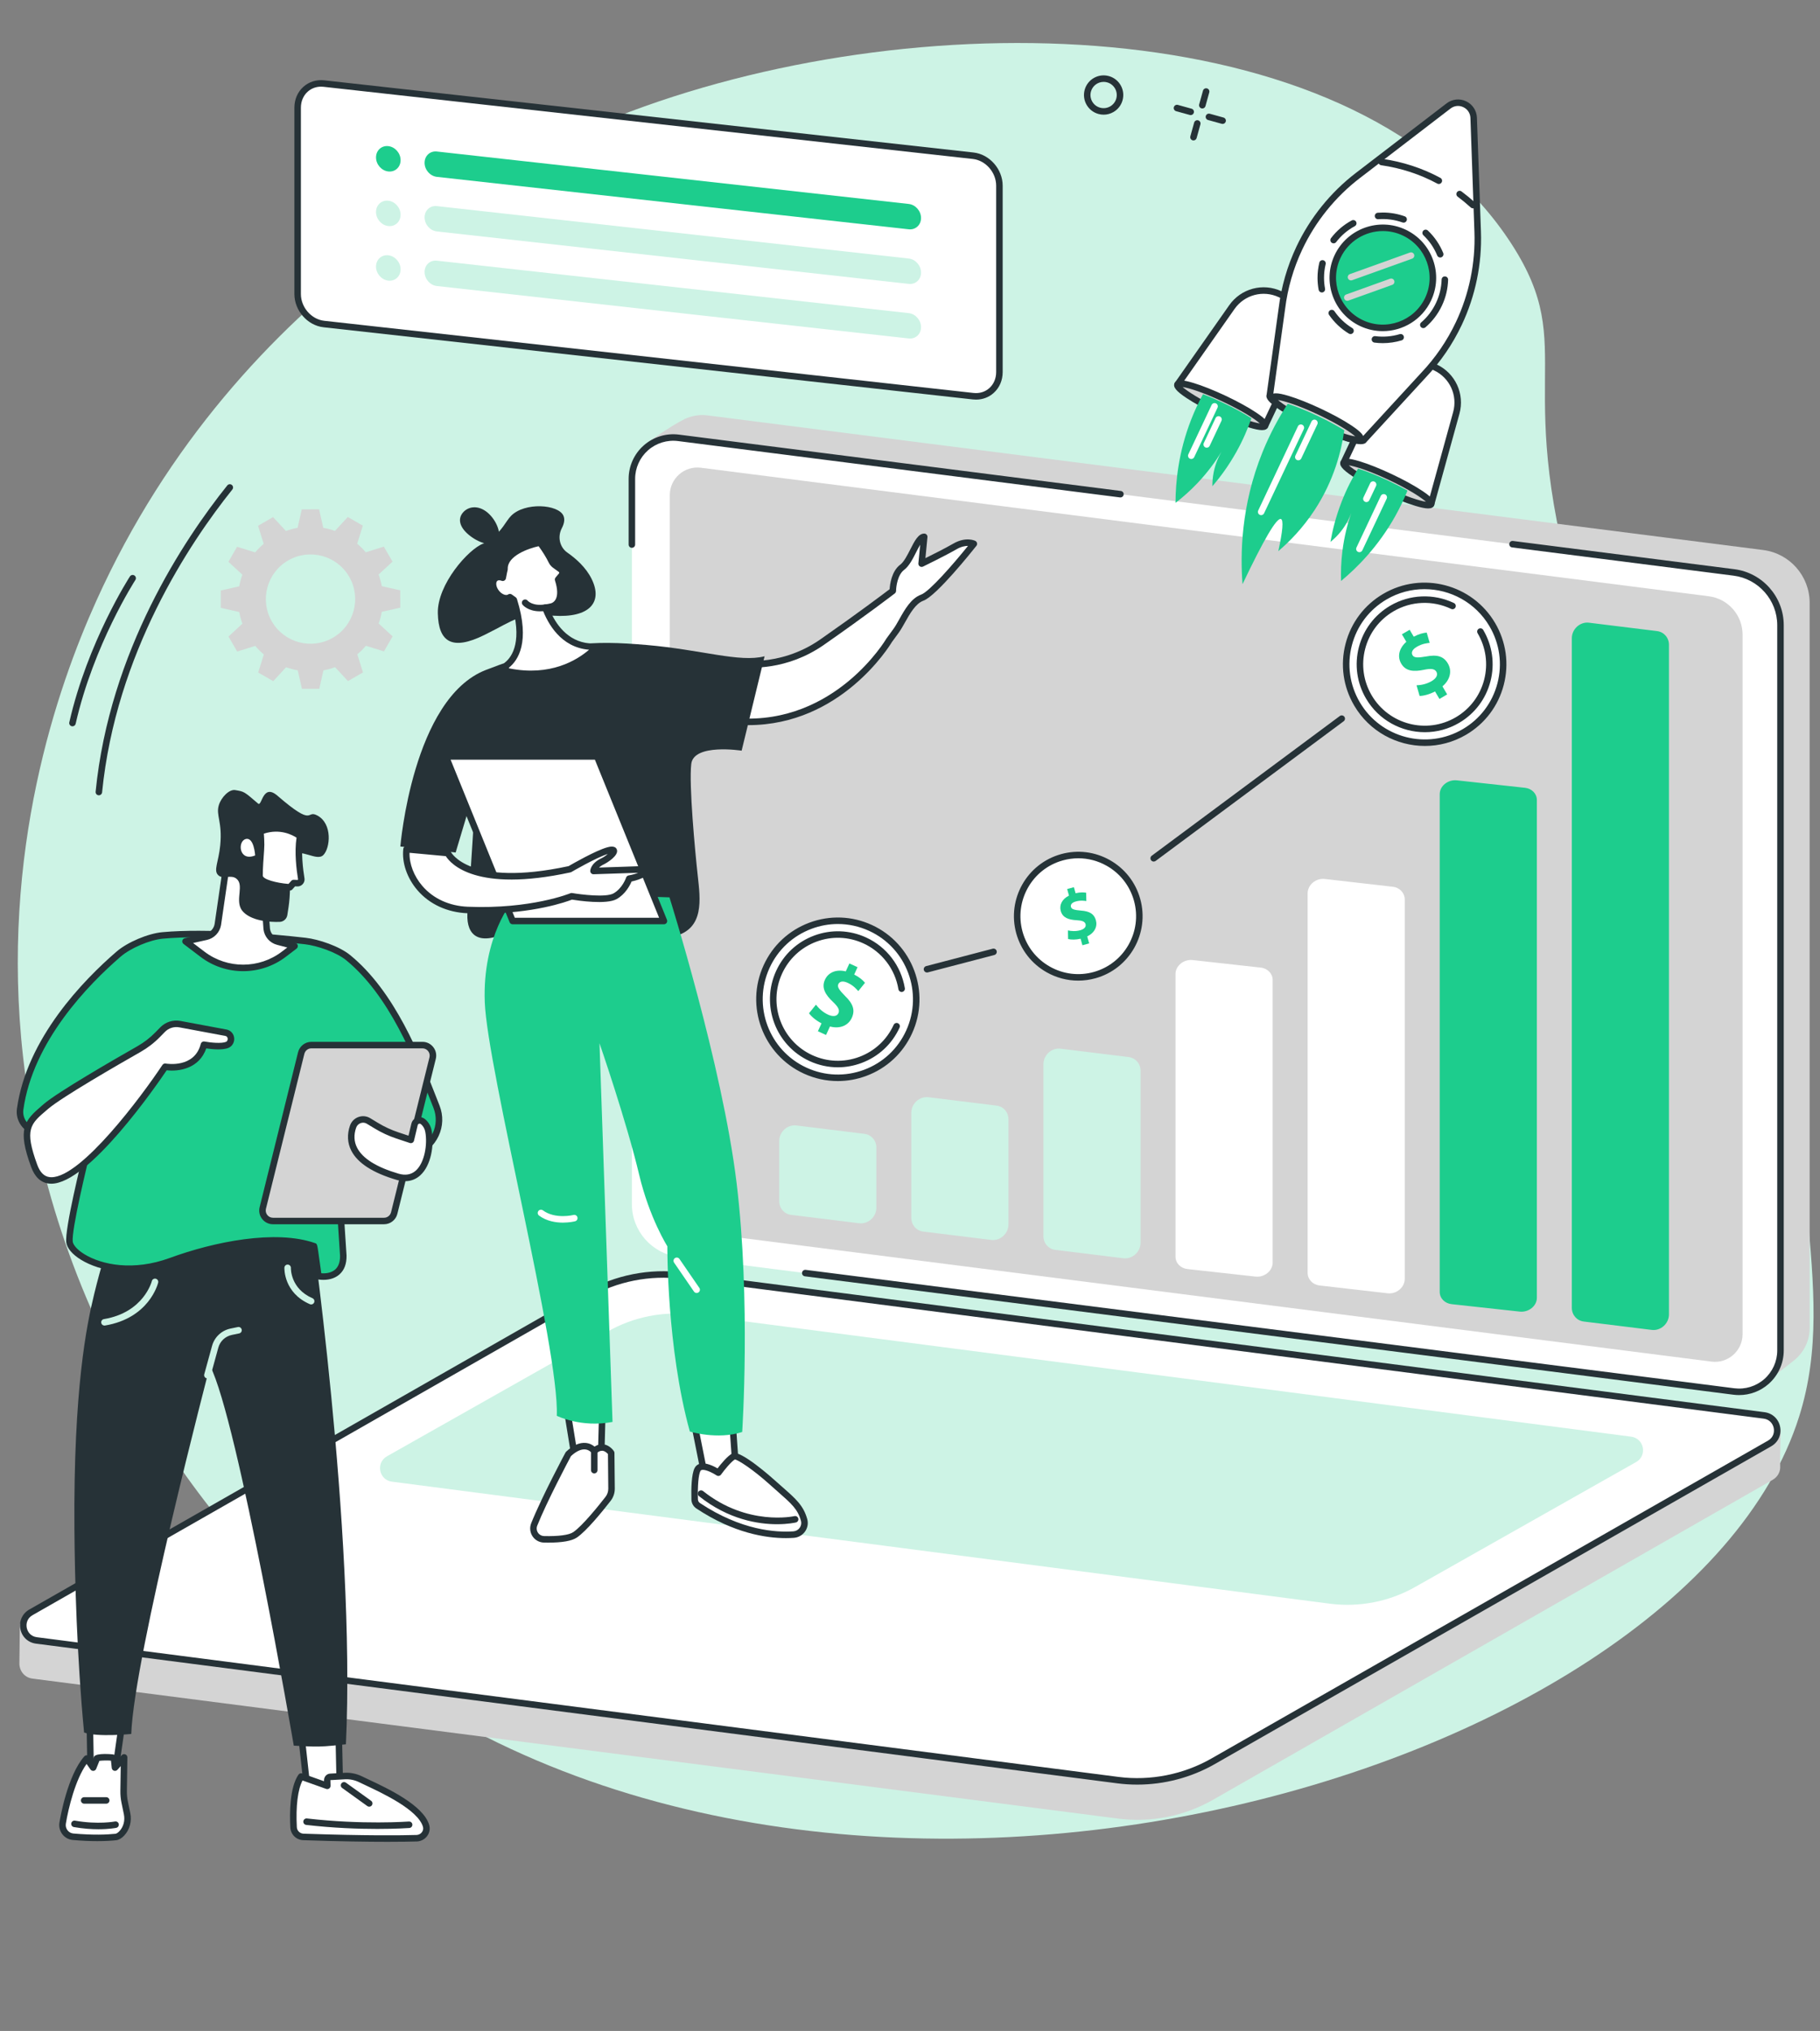<?xml version="1.0" encoding="UTF-8" standalone="no"?><svg xmlns="http://www.w3.org/2000/svg" xmlns:xlink="http://www.w3.org/1999/xlink" fill="#263237" height="2069.9" preserveAspectRatio="xMidYMid meet" version="1" viewBox="316.7 290.4 1854.8 2069.9" width="1854.8" zoomAndPan="magnify"><rect x="316.7" y="290.4" width="1854.8" height="2069.9" fill="#808080" stroke="none"/><g><g id="change1_1"><path d="M 414.891 902.711 C 375.289 990.488 316.664 1158.555 340.227 1367.586 C 370.457 1635.762 520.121 1847.203 665.699 1966.012 C 1148.785 2360.258 2033.117 2105.57 2150.227 1734.184 C 2171.484 1666.812 2165.504 1601.832 2158.16 1521.875 C 2134.789 1267.555 2011.645 1191.965 1928.828 921.934 C 1853.457 676.188 1927.758 648.535 1857.281 539.285 C 1704.41 302.297 1263.117 290.355 959.465 403.969 C 842.832 447.621 559.812 581.488 414.891 902.711" fill="#cdf3e5"/></g><g id="change2_1"><path d="M 655.949 940.375 C 634.195 952.965 606.352 945.539 593.762 923.781 C 581.168 902.02 588.598 874.184 610.355 861.594 C 632.105 848.992 659.953 856.43 672.543 878.18 C 685.133 899.938 677.707 927.781 655.949 940.375 Z M 716.738 862.816 L 707.879 847.512 L 689.449 853.277 C 686.766 850.094 683.855 847.18 680.746 844.555 L 686.457 826.137 L 671.137 817.309 L 658.051 831.52 C 654.184 830.129 650.207 829.07 646.164 828.344 L 641.895 809.512 L 624.215 809.531 L 619.992 828.344 C 615.984 829.07 612.012 830.148 608.102 831.57 L 594.988 817.395 L 579.688 826.25 L 585.445 844.68 C 582.27 847.363 579.352 850.281 576.73 853.391 L 558.309 847.676 L 549.484 862.996 L 563.691 876.082 C 562.305 879.953 561.246 883.922 560.52 887.969 L 541.684 892.242 L 541.703 909.914 L 560.52 914.145 C 561.246 918.148 562.324 922.121 563.738 926.031 L 549.566 939.148 L 558.422 954.445 L 576.855 948.691 C 579.539 951.863 582.445 954.777 585.559 957.402 L 579.848 975.82 L 595.168 984.648 L 608.254 970.438 C 612.121 971.828 616.098 972.887 620.141 973.613 L 624.41 992.445 L 642.09 992.426 L 646.312 973.613 C 650.32 972.887 654.293 971.809 658.203 970.387 L 671.316 984.566 L 686.617 975.707 L 680.859 957.277 C 684.035 954.594 686.949 951.688 689.574 948.578 L 707.996 954.281 L 716.82 938.961 L 702.613 925.875 C 704 922.016 705.059 918.035 705.785 913.988 L 724.621 909.727 L 724.602 892.043 L 705.785 887.812 C 705.059 883.809 703.98 879.836 702.562 875.926 L 716.738 862.816" fill="#d4d4d4"/></g><g id="change3_1"><path d="M 417.449 1100.953 C 417.34 1100.953 417.23 1100.953 417.117 1100.945 C 415.297 1100.766 413.969 1099.133 414.148 1097.32 C 428.395 953.715 504.324 840.098 548.316 785.16 C 549.461 783.727 551.551 783.496 552.977 784.645 C 554.406 785.781 554.637 787.875 553.492 789.297 C 509.957 843.668 434.82 956.074 420.746 1097.973 C 420.574 1099.691 419.133 1100.953 417.449 1100.953" fill="inherit"/></g><g id="change3_2"><path d="M 390.57 1030.641 C 390.324 1030.641 390.078 1030.621 389.832 1030.559 C 388.047 1030.16 386.926 1028.379 387.332 1026.59 C 405.918 944.809 448.676 878.551 449.105 877.891 C 450.102 876.359 452.156 875.922 453.691 876.922 C 455.227 877.922 455.66 879.969 454.66 881.512 C 454.234 882.16 412.113 947.469 393.801 1028.059 C 393.449 1029.602 392.082 1030.641 390.57 1030.641" fill="inherit"/></g><g id="change3_3"><path d="M 1441.418 373.848 C 1435.551 373.848 1430.152 377.75 1428.516 383.672 C 1427.559 387.117 1428.004 390.73 1429.773 393.848 C 1431.527 396.965 1434.398 399.207 1437.855 400.148 C 1444.969 402.125 1452.367 397.934 1454.332 390.809 C 1456.297 383.699 1452.105 376.297 1444.992 374.332 C 1443.801 374.004 1442.598 373.848 1441.418 373.848 Z M 1441.457 407.273 C 1439.664 407.273 1437.867 407.039 1436.086 406.539 C 1425.438 403.594 1419.176 392.551 1422.125 381.902 C 1425.059 371.254 1436.113 364.992 1446.762 367.941 C 1451.91 369.367 1456.207 372.723 1458.84 377.371 C 1461.484 382.02 1462.152 387.43 1460.723 392.578 C 1459.297 397.738 1455.957 402.023 1451.293 404.668 C 1448.242 406.398 1444.875 407.273 1441.457 407.273" fill="inherit"/></g><g id="change3_4"><path d="M 1542.016 400.973 C 1541.73 400.973 1541.43 400.934 1541.145 400.855 C 1539.375 400.359 1538.336 398.539 1538.816 396.77 L 1542.691 382.801 C 1543.172 381.031 1545.008 380.004 1546.762 380.488 C 1548.531 380.98 1549.574 382.801 1549.078 384.57 L 1545.215 398.539 C 1544.812 400.008 1543.473 400.973 1542.016 400.973" fill="inherit"/></g><g id="change3_5"><path d="M 1533.016 433.535 C 1532.723 433.535 1532.426 433.496 1532.133 433.418 C 1530.363 432.934 1529.328 431.102 1529.812 429.332 L 1533.684 415.363 C 1534.168 413.594 1536 412.559 1537.754 413.043 C 1539.535 413.543 1540.559 415.363 1540.07 417.129 L 1536.203 431.102 C 1535.793 432.574 1534.461 433.535 1533.016 433.535" fill="inherit"/></g><g id="change3_6"><path d="M 1530.156 407.703 C 1529.871 407.703 1529.574 407.664 1529.277 407.574 L 1515.305 403.719 C 1513.535 403.227 1512.504 401.395 1512.992 399.641 C 1513.484 397.871 1515.305 396.828 1517.07 397.316 L 1531.047 401.188 C 1532.812 401.68 1533.844 403.5 1533.355 405.266 C 1532.953 406.738 1531.613 407.703 1530.156 407.703" fill="inherit"/></g><g id="change3_7"><path d="M 1562.719 416.699 C 1562.422 416.699 1562.125 416.66 1561.832 416.582 L 1547.852 412.715 C 1546.094 412.227 1545.051 410.402 1545.539 408.641 C 1546.027 406.867 1547.867 405.84 1549.625 406.328 L 1563.605 410.195 C 1565.363 410.684 1566.406 412.508 1565.902 414.27 C 1565.504 415.734 1564.168 416.699 1562.719 416.699" fill="inherit"/></g><g id="change4_1"><path d="M 1308.461 449.109 C 1323.238 450.75 1335.227 464.445 1335.227 479.684 L 1335.227 669.566 C 1335.227 684.816 1323.238 695.836 1308.461 694.195 L 646.789 620.641 C 632.012 619 620.035 605.316 620.035 590.082 L 620.035 400.195 C 620.035 384.949 632.012 373.926 646.789 375.57 L 1308.461 449.109" fill="#ffffff"/></g><g id="change3_8"><path d="M 643.891 378.723 C 638.773 378.723 634.027 380.484 630.32 383.801 C 625.824 387.824 623.348 393.648 623.348 400.191 L 623.348 590.082 C 623.348 603.648 634.027 615.887 647.156 617.348 L 1308.84 690.898 C 1314.91 691.578 1320.617 689.812 1324.941 685.961 C 1329.434 681.938 1331.914 676.113 1331.914 669.57 L 1331.914 479.68 C 1331.914 466.102 1321.23 453.863 1308.105 452.414 L 646.422 378.867 C 645.57 378.773 644.727 378.723 643.891 378.723 Z M 1311.398 697.676 C 1310.301 697.676 1309.203 697.609 1308.105 697.492 L 646.422 623.945 C 630.043 622.117 616.719 606.93 616.719 590.082 L 616.719 400.191 C 616.719 391.73 619.977 384.156 625.895 378.867 C 631.633 373.734 639.18 371.383 647.156 372.27 L 1308.84 445.82 C 1325.215 447.633 1338.547 462.836 1338.547 479.68 L 1338.547 669.57 C 1338.547 678.02 1335.281 685.594 1329.367 690.898 C 1324.418 695.324 1318.137 697.676 1311.398 697.676" fill="inherit"/></g><g id="change5_1"><path d="M 1242.824 524.09 L 761.918 470.648 C 755.004 469.879 749.395 463.473 749.395 456.332 C 749.395 449.207 755.004 444.047 761.918 444.816 L 1242.824 498.273 C 1249.742 499.043 1255.344 505.438 1255.344 512.574 C 1255.344 519.703 1249.742 524.859 1242.824 524.09" fill="#1dcd8d"/></g><g id="change5_2"><path d="M 724.953 453.629 C 724.953 460.762 719.348 465.922 712.434 465.152 C 705.516 464.379 699.91 457.98 699.91 450.848 C 699.91 443.715 705.516 438.555 712.434 439.328 C 719.348 440.098 724.953 446.496 724.953 453.629" fill="#1dcd8d"/></g><g id="change1_2"><path d="M 1242.824 579.73 L 761.918 526.273 C 755 525.512 749.395 519.105 749.395 511.965 C 749.395 504.836 755 499.68 761.918 500.453 L 1242.824 553.898 C 1249.746 554.672 1255.34 561.078 1255.34 568.207 C 1255.34 575.336 1249.746 580.504 1242.824 579.73" fill="#cdf3e5"/></g><g id="change1_3"><path d="M 724.953 509.262 C 724.953 516.398 719.348 521.555 712.434 520.781 C 705.516 520.016 699.91 513.605 699.91 506.48 C 699.91 499.344 705.516 494.188 712.434 494.949 C 719.348 495.727 724.953 502.125 724.953 509.262" fill="#cdf3e5"/></g><g id="change1_4"><path d="M 1242.824 635.355 L 761.914 581.906 C 755 581.141 749.395 574.734 749.395 567.602 C 749.395 560.465 755 555.312 761.914 556.074 L 1242.824 609.535 C 1249.742 610.301 1255.336 616.707 1255.336 623.84 C 1255.336 630.965 1249.742 636.129 1242.824 635.355" fill="#cdf3e5"/></g><g id="change1_5"><path d="M 724.953 564.895 C 724.953 572.023 719.348 577.18 712.434 576.414 C 705.516 575.648 699.91 569.238 699.91 562.105 C 699.91 554.977 705.516 549.82 712.434 550.586 C 719.348 551.352 724.953 557.762 724.953 564.895" fill="#cdf3e5"/></g><g id="change2_2"><path d="M 2116.672 1698.59 L 1037.77 1548.551 C 1010.68 1545.09 990.379 1522.039 990.379 1494.73 L 975.578 742.188 C 975.578 742.188 1000.172 724.465 1014.109 717.66 C 1021.211 714.215 1029.371 712.691 1037.871 713.777 L 2113.559 850.965 C 2140.656 854.41 2160.941 877.465 2160.941 904.777 L 2160.941 1643.91 C 2160.941 1657.129 2154.895 1668.789 2145.547 1676.48 C 2136.945 1683.559 2116.672 1698.59 2116.672 1698.59" fill="#d4d4d4"/></g><g id="change4_2"><path d="M 2083.738 1708.59 L 1008.047 1571.414 C 980.961 1567.953 960.66 1544.902 960.66 1517.59 L 960.66 778.453 C 960.66 753.062 982.957 733.422 1008.148 736.641 L 2083.84 873.824 C 2110.918 877.273 2131.227 900.324 2131.227 927.641 L 2131.227 1666.773 C 2131.227 1692.172 2108.918 1711.801 2083.738 1708.59" fill="#ffffff"/></g><g id="change2_3"><path d="M 2060.871 1678.121 L 1033.758 1547.133 C 1014.059 1544.621 999.297 1527.863 999.297 1508.004 L 999.297 795.035 C 999.297 778.078 1014.188 764.957 1031.016 767.113 L 2058.125 898.102 C 2077.832 900.602 2092.594 917.371 2092.594 937.23 L 2092.594 1650.191 C 2092.594 1667.152 2077.703 1680.273 2060.871 1678.121" fill="#d4d4d4"/></g><g id="change3_9"><path d="M 2089.07 1712.238 C 2087.156 1712.238 2085.246 1712.121 2083.32 1711.879 L 1136.949 1591.191 C 1135.129 1590.949 1133.848 1589.289 1134.078 1587.48 C 1134.309 1585.66 1135.98 1584.379 1137.789 1584.609 L 2084.16 1705.301 C 2095.227 1706.711 2106.367 1703.289 2114.738 1695.922 C 2123.105 1688.551 2127.926 1677.918 2127.926 1666.77 L 2127.926 927.637 C 2127.926 902.059 2108.793 880.348 2083.426 877.102 L 1857.727 848.328 C 1855.906 848.094 1854.621 846.43 1854.844 844.609 C 1855.082 842.805 1856.746 841.508 1858.566 841.742 L 2084.266 870.527 C 2112.93 874.18 2134.551 898.734 2134.551 927.637 L 2134.551 1666.77 C 2134.551 1679.828 2128.918 1692.262 2119.125 1700.891 C 2110.781 1708.25 2100.07 1712.238 2089.07 1712.238" fill="inherit"/></g><g id="change3_10"><path d="M 960.664 848.727 C 958.832 848.727 957.352 847.254 957.352 845.418 L 957.352 778.453 C 957.352 765.402 962.969 752.957 972.77 744.332 C 982.574 735.699 995.633 731.695 1008.57 733.344 L 1458.973 790.785 C 1460.793 791.016 1462.074 792.676 1461.836 794.496 C 1461.609 796.309 1459.926 797.566 1458.125 797.359 L 1007.742 739.93 C 996.668 738.508 985.523 741.934 977.152 749.301 C 968.781 756.68 963.98 767.301 963.98 778.453 L 963.98 845.418 C 963.98 847.254 962.496 848.727 960.664 848.727" fill="inherit"/></g><g id="change2_4"><path d="M 1456.195 2143.891 L 349.887 2001.219 C 341.227 2000.109 336.344 1992.859 336.453 1985.609 C 336.531 1980.609 336.938 1945.391 336.938 1945.391 L 921.895 1610.98 C 951.203 1594.238 989.121 1587.777 1022.602 1592.07 L 2114.934 1732.98 C 2121.512 1733.82 2127.148 1738.09 2129.75 1744.188 L 2131.504 1748.301 C 2131.504 1748.301 2130.574 1777.668 2130.953 1784.527 C 2131.242 1789.891 2128.836 1795.43 2123.211 1798.641 L 1552.938 2124.699 C 1523.633 2141.441 1489.66 2148.172 1456.195 2143.891" fill="#d4d4d4"/></g><g id="change4_3"><path d="M 1456.18 2104.699 L 353.84 1962.301 C 339.207 1960.422 335.359 1941.012 348.168 1933.703 L 915.379 1609.742 C 944.688 1593.004 978.652 1586.262 1012.125 1590.555 L 2114.477 1732.953 C 2129.105 1734.832 2132.953 1754.23 2120.141 1761.551 L 1552.934 2085.512 C 1523.621 2102.25 1489.652 2108.992 1456.18 2104.699" fill="#ffffff"/></g><g id="change3_11"><path d="M 1456.605 2101.41 C 1489.168 2105.582 1522.789 2098.91 1551.285 2082.629 L 2118.5 1758.672 C 2124.062 1755.5 2125.172 1749.973 2124.348 1745.859 C 2123.539 1741.742 2120.398 1737.051 2114.055 1736.242 L 1011.707 1593.84 C 979.156 1589.684 945.527 1596.34 917.027 1612.621 L 349.812 1936.578 C 344.258 1939.75 343.148 1945.281 343.965 1949.391 C 344.781 1953.512 347.914 1958.191 354.262 1959.012 Z M 1475.668 2109.25 C 1469.02 2109.25 1462.363 2108.832 1455.754 2107.992 L 353.414 1965.578 C 345.312 1964.551 339.051 1958.699 337.461 1950.68 C 335.871 1942.672 339.43 1934.871 346.523 1930.82 L 913.738 1606.859 C 943.484 1589.871 978.578 1582.91 1012.551 1587.262 L 2114.902 1729.672 C 2123 1730.699 2129.27 1736.551 2130.852 1744.57 C 2132.449 1752.582 2128.891 1760.383 2121.785 1764.43 L 1554.582 2088.391 C 1530.613 2102.07 1503.191 2109.25 1475.668 2109.25" fill="inherit"/></g><g id="change1_6"><path d="M 1672.012 1924.871 L 716.137 1800.488 C 702.922 1798.797 699.445 1781.27 711.016 1774.66 L 935.77 1647.59 C 962.242 1632.469 992.918 1626.391 1023.152 1630.258 L 1979.035 1754.641 C 1992.258 1756.34 1995.723 1773.867 1984.152 1780.469 L 1759.406 1907.539 C 1732.938 1922.66 1702.254 1928.75 1672.012 1924.871" fill="#cdf3e5"/></g><g id="change5_3"><path d="M 2000.086 1645.816 L 1930.734 1637.277 C 1923.691 1636.418 1918.582 1630.527 1918.582 1623.289 L 1918.582 940.867 C 1918.582 931.512 1926.961 923.934 1936.059 925.051 L 2005.41 933.59 C 2012.453 934.457 2017.566 940.348 2017.566 947.578 L 2017.566 1630.008 C 2017.566 1639.359 2009.184 1646.938 2000.086 1645.816" fill="#1dcd8d"/></g><g id="change5_4"><path d="M 1865.465 1627.16 L 1796.109 1619.578 C 1789.074 1618.809 1783.957 1613.586 1783.957 1607.168 L 1783.957 1099.762 C 1783.957 1091.453 1792.332 1084.73 1801.434 1085.715 L 1870.781 1093.301 C 1877.824 1094.066 1882.945 1099.297 1882.945 1105.723 L 1882.945 1613.129 C 1882.945 1621.43 1874.566 1628.16 1865.465 1627.16" fill="#1dcd8d"/></g><g id="change4_4"><path d="M 1730.828 1608.488 L 1661.496 1600.527 C 1654.438 1599.73 1649.32 1594.238 1649.32 1587.5 L 1649.32 1200.953 C 1649.32 1192.246 1657.711 1185.188 1666.816 1186.227 L 1736.16 1194.176 C 1743.207 1194.992 1748.32 1200.48 1748.32 1207.219 L 1748.32 1593.758 C 1748.32 1602.469 1739.934 1609.531 1730.828 1608.488" fill="#ffffff"/></g><g id="change4_5"><path d="M 1596.211 1591.48 L 1526.859 1583.789 C 1519.82 1583.012 1514.699 1577.699 1514.699 1571.18 L 1514.699 1283.121 C 1514.699 1274.691 1523.078 1267.859 1532.18 1268.871 L 1601.531 1276.57 C 1608.57 1277.352 1613.691 1282.648 1613.691 1289.172 L 1613.691 1577.23 C 1613.691 1585.66 1605.309 1592.488 1596.211 1591.48" fill="#ffffff"/></g><g id="change1_7"><path d="M 1461.578 1572.801 L 1392.238 1564.262 C 1385.191 1563.398 1380.078 1557.512 1380.078 1550.27 L 1380.078 1375.012 C 1380.078 1365.66 1388.461 1358.078 1397.559 1359.199 L 1466.91 1367.738 C 1473.949 1368.602 1479.07 1374.488 1479.07 1381.73 L 1479.07 1556.988 C 1479.07 1566.34 1470.691 1573.922 1461.578 1572.801" fill="#cdf3e5"/></g><g id="change1_8"><path d="M 1326.961 1554.129 L 1257.609 1545.59 C 1250.57 1544.73 1245.449 1538.84 1245.449 1531.602 L 1245.449 1424.48 C 1245.449 1415.129 1253.828 1407.551 1262.93 1408.672 L 1332.281 1417.211 C 1339.328 1418.078 1344.441 1423.961 1344.441 1431.199 L 1344.441 1538.32 C 1344.441 1547.672 1336.059 1555.25 1326.961 1554.129" fill="#cdf3e5"/></g><g id="change1_9"><path d="M 1192.34 1537.121 L 1122.988 1528.578 C 1115.949 1527.719 1110.828 1521.828 1110.828 1514.59 L 1110.828 1453.27 C 1110.828 1443.922 1119.211 1436.34 1128.309 1437.461 L 1197.66 1446 C 1204.699 1446.859 1209.82 1452.75 1209.82 1459.988 L 1209.82 1521.309 C 1209.82 1530.66 1201.441 1538.238 1192.34 1537.121" fill="#cdf3e5"/></g><g id="change3_12"><path d="M 1492.469 1168.488 C 1491.465 1168.488 1490.461 1168.031 1489.809 1167.152 C 1488.719 1165.68 1489.02 1163.598 1490.492 1162.512 L 1682.105 1020.164 C 1683.578 1019.066 1685.648 1019.379 1686.746 1020.848 C 1687.832 1022.316 1687.531 1024.398 1686.062 1025.488 L 1494.457 1167.836 C 1493.855 1168.281 1493.164 1168.488 1492.469 1168.488" fill="inherit"/></g><g id="change3_13"><path d="M 1261.41 1281.551 C 1259.941 1281.551 1258.59 1280.57 1258.211 1279.078 C 1257.738 1277.301 1258.801 1275.488 1260.57 1275.031 L 1328.371 1257.301 C 1330.141 1256.828 1331.961 1257.898 1332.422 1259.672 C 1332.879 1261.441 1331.82 1263.25 1330.051 1263.719 L 1262.25 1281.441 C 1261.969 1281.52 1261.691 1281.551 1261.41 1281.551" fill="inherit"/></g><g id="change4_6"><path d="M 1475.551 1207.488 C 1484.762 1240.648 1465.379 1275.012 1432.262 1284.219 C 1399.141 1293.441 1364.82 1274.02 1355.609 1240.859 C 1346.391 1207.691 1365.77 1173.34 1398.891 1164.121 C 1432.012 1154.91 1466.328 1174.32 1475.551 1207.488" fill="#ffffff"/></g><g id="change3_14"><path d="M 1415.648 1165.141 C 1410.352 1165.141 1405.02 1165.859 1399.781 1167.32 C 1368.469 1176.02 1350.09 1208.621 1358.801 1239.969 C 1363.02 1255.16 1372.891 1267.789 1386.602 1275.539 C 1400.309 1283.301 1416.211 1285.25 1431.371 1281.031 C 1462.68 1272.32 1481.059 1239.719 1472.352 1208.371 C 1468.129 1193.191 1458.262 1180.551 1444.551 1172.801 C 1435.578 1167.719 1425.672 1165.141 1415.648 1165.141 Z M 1415.5 1289.84 C 1404.34 1289.84 1393.32 1286.961 1383.34 1281.32 C 1368.09 1272.691 1357.109 1258.641 1352.41 1241.738 C 1342.719 1206.871 1363.18 1170.621 1398 1160.93 C 1414.879 1156.238 1432.57 1158.398 1447.82 1167.031 C 1463.059 1175.648 1474.051 1189.711 1478.738 1206.602 C 1488.43 1241.469 1467.98 1277.73 1433.148 1287.422 C 1427.32 1289.039 1421.391 1289.84 1415.5 1289.84" fill="inherit"/></g><g id="change5_5"><path d="M 1419.809 1253.801 L 1417.961 1247.141 C 1413.211 1248.238 1408.309 1248.238 1405.219 1247.441 L 1405.051 1238.66 C 1408.43 1239.449 1412.969 1239.77 1417.52 1238.512 C 1421.512 1237.398 1423.82 1235.09 1423.039 1232.289 C 1422.301 1229.629 1419.59 1228.57 1413.922 1228.262 C 1405.73 1227.82 1399.648 1225.73 1397.762 1218.93 C 1396.039 1212.77 1399.039 1206.719 1406.121 1203.172 L 1404.27 1196.512 L 1411.129 1194.602 L 1412.84 1200.77 C 1417.59 1199.672 1421.02 1199.781 1423.641 1200.262 L 1423.809 1208.738 C 1421.77 1208.48 1418.109 1207.762 1413.07 1209.16 C 1408.52 1210.43 1407.59 1212.801 1408.141 1214.762 C 1408.781 1217.078 1411.641 1217.871 1418.211 1218.449 C 1427.359 1219.078 1431.789 1222 1433.539 1228.309 C 1435.281 1234.551 1432.352 1241.102 1424.691 1244.738 L 1426.672 1251.891 L 1419.809 1253.801" fill="#1dcd8d"/></g><g id="change4_7"><path d="M 1243.211 1342.141 C 1224.852 1382.309 1177.441 1399.969 1137.32 1381.59 C 1097.199 1363.199 1079.559 1315.73 1097.922 1275.559 C 1116.289 1235.391 1163.699 1217.73 1203.82 1236.109 C 1243.941 1254.5 1261.57 1301.969 1243.211 1342.141" fill="#ffffff"/></g><g id="change3_15"><path d="M 1170.609 1232.129 C 1161.602 1232.129 1152.57 1233.738 1143.871 1236.98 C 1124.699 1244.121 1109.449 1258.309 1100.941 1276.941 C 1083.359 1315.379 1100.301 1360.98 1138.699 1378.57 C 1157.301 1387.102 1178.102 1387.859 1197.262 1380.719 C 1216.43 1373.578 1231.68 1359.391 1240.191 1340.762 C 1257.77 1302.32 1240.828 1256.719 1202.441 1239.129 C 1192.281 1234.469 1181.461 1232.129 1170.609 1232.129 Z M 1170.52 1392.199 C 1158.73 1392.199 1146.98 1389.66 1135.93 1384.602 C 1094.219 1365.48 1075.809 1315.949 1094.91 1274.18 C 1104.16 1253.941 1120.719 1238.531 1141.551 1230.77 C 1162.391 1223.012 1184.988 1223.84 1205.199 1233.102 C 1246.91 1252.219 1265.32 1301.75 1246.23 1343.52 C 1236.98 1363.762 1220.41 1379.172 1199.578 1386.93 C 1190.129 1390.449 1180.309 1392.199 1170.52 1392.199" fill="inherit"/></g><g id="change3_16"><path d="M 1170.531 1378.172 C 1160.73 1378.172 1150.949 1376.051 1141.77 1371.84 C 1107.078 1355.941 1091.77 1314.75 1107.648 1280.02 C 1115.34 1263.191 1129.121 1250.371 1146.441 1243.922 C 1163.762 1237.469 1182.559 1238.16 1199.371 1245.859 C 1220.301 1255.449 1235.051 1274.77 1238.84 1297.539 C 1239.141 1299.34 1237.922 1301.051 1236.109 1301.352 C 1234.309 1301.641 1232.602 1300.43 1232.301 1298.621 C 1228.879 1278.031 1215.531 1260.559 1196.602 1251.879 C 1181.41 1244.922 1164.422 1244.301 1148.75 1250.129 C 1133.09 1255.969 1120.641 1267.559 1113.68 1282.781 C 1099.32 1314.191 1113.16 1351.441 1144.531 1365.809 C 1159.719 1372.781 1176.711 1373.398 1192.379 1367.57 C 1208.039 1361.73 1220.5 1350.141 1227.449 1334.922 C 1228.211 1333.262 1230.18 1332.52 1231.852 1333.289 C 1233.512 1334.051 1234.25 1336.02 1233.48 1337.68 C 1225.789 1354.512 1212.02 1367.328 1194.691 1373.781 C 1186.828 1376.711 1178.672 1378.172 1170.531 1378.172" fill="inherit"/></g><g id="change5_6"><path d="M 1150.238 1341.43 L 1153.922 1333.371 C 1148.359 1330.512 1143.551 1326.449 1141.18 1323.109 L 1148.262 1314.34 C 1150.93 1317.922 1155.121 1322 1160.629 1324.531 C 1165.461 1326.738 1169.629 1326.391 1171.18 1322.988 C 1172.648 1319.77 1170.871 1316.488 1165.57 1311.488 C 1157.891 1304.27 1153.641 1297.191 1157.41 1288.949 C 1160.82 1281.48 1168.762 1278.031 1178.648 1280.41 L 1182.328 1272.34 L 1190.641 1276.148 L 1187.23 1283.621 C 1192.789 1286.48 1196.059 1289.422 1198.238 1292.059 L 1191.398 1300.531 C 1189.621 1298.578 1186.609 1294.84 1180.512 1292.039 C 1174.988 1289.52 1172.129 1291.078 1171.039 1293.461 C 1169.762 1296.262 1171.91 1299.398 1177.879 1305.422 C 1186.34 1313.609 1188.27 1320.148 1184.781 1327.789 C 1181.328 1335.352 1173.031 1339.352 1162.512 1336.578 L 1158.551 1345.238 L 1150.238 1341.43" fill="#1dcd8d"/></g><g id="change4_8"><path d="M 1837.5 926.973 C 1859.91 965.035 1847.223 1014.012 1809.168 1036.363 C 1771.113 1058.707 1722.105 1045.984 1699.695 1007.906 C 1677.285 969.84 1689.977 920.867 1728.027 898.512 C 1766.082 876.172 1815.09 888.906 1837.5 926.973" fill="#ffffff"/></g><g id="change3_17"><path d="M 1768.367 890.848 C 1755.203 890.848 1741.867 894.238 1729.715 901.371 C 1712.066 911.738 1699.535 928.352 1694.406 948.152 C 1689.273 967.953 1692.164 988.582 1702.551 1006.23 C 1723.992 1042.656 1771.078 1054.898 1807.492 1033.496 C 1825.129 1023.141 1837.668 1006.527 1842.801 986.727 C 1847.934 966.93 1845.031 946.297 1834.641 928.648 C 1820.359 904.379 1794.676 890.848 1768.367 890.848 Z M 1768.836 1050.656 C 1740.238 1050.656 1712.359 1035.953 1696.84 1009.59 C 1685.551 990.414 1682.398 968.008 1687.988 946.492 C 1693.551 924.973 1707.184 906.914 1726.355 895.66 C 1765.91 872.414 1817.059 885.703 1840.363 925.293 C 1851.641 944.465 1854.793 966.871 1849.219 988.391 C 1843.641 1009.906 1830.02 1027.953 1810.859 1039.219 C 1797.648 1046.98 1783.152 1050.656 1768.836 1050.656" fill="inherit"/></g><g id="change3_18"><path d="M 1768.793 1036.648 C 1745.016 1036.648 1721.828 1024.43 1708.922 1002.496 C 1699.527 986.543 1696.922 967.891 1701.562 949.984 C 1706.203 932.113 1717.523 917.109 1733.457 907.75 C 1753.312 896.086 1777.609 895.059 1798.441 905.004 C 1800.09 905.785 1800.789 907.77 1800 909.418 C 1799.207 911.078 1797.234 911.777 1795.586 910.988 C 1776.742 901.992 1754.77 902.93 1736.82 913.461 C 1722.426 921.93 1712.184 935.488 1707.984 951.656 C 1703.785 967.844 1706.145 984.703 1714.637 999.129 C 1732.156 1028.902 1770.621 1038.895 1800.371 1021.418 C 1814.777 1012.949 1825.027 999.379 1829.219 983.199 C 1833.406 967.02 1831.035 950.164 1822.555 935.746 C 1821.629 934.168 1822.16 932.145 1823.73 931.211 C 1825.312 930.285 1827.344 930.805 1828.27 932.383 C 1837.66 948.336 1840.27 966.965 1835.641 984.859 C 1831 1002.754 1819.664 1017.77 1803.734 1027.129 C 1792.75 1033.574 1780.703 1036.648 1768.793 1036.648" fill="inherit"/></g><g id="change5_7"><path d="M 1783.672 1002.766 L 1779.172 995.117 C 1773.641 998.047 1767.559 999.668 1763.457 999.691 L 1760.328 988.855 C 1764.801 988.723 1770.531 987.633 1775.758 984.559 C 1780.352 981.867 1782.438 978.254 1780.551 975.035 C 1778.742 971.98 1775.039 971.562 1767.898 973.039 C 1757.582 975.199 1749.352 974.629 1744.754 966.824 C 1740.586 959.75 1742.309 951.262 1749.922 944.516 L 1745.414 936.879 L 1753.305 932.25 L 1757.473 939.324 C 1762.996 936.406 1767.293 935.402 1770.699 935.137 L 1773.719 945.598 C 1771.105 945.938 1766.324 946.258 1760.523 949.664 C 1755.301 952.727 1754.926 955.98 1756.262 958.227 C 1757.812 960.883 1761.629 960.918 1769.992 959.484 C 1781.543 957.234 1788.012 959.395 1792.266 966.637 C 1796.488 973.801 1795.023 982.883 1786.723 989.926 L 1791.551 998.137 L 1783.672 1002.766" fill="#1dcd8d"/></g><g id="change4_9"><path d="M 1065.309 966.145 C 1065.309 966.145 1110.395 975.633 1154.539 944.848 C 1198.676 914.062 1226.586 892.582 1226.586 892.582 C 1226.586 892.582 1226.664 875.648 1236.109 868.57 C 1245.566 861.48 1251.176 837.367 1258.582 837.531 L 1255.93 864.879 C 1255.93 864.879 1278.352 853.984 1289.836 847.344 C 1301.312 840.691 1309.164 844.641 1309.164 844.641 C 1309.164 844.641 1269.434 894.844 1256.633 899.508 C 1243.832 904.16 1237.09 923.438 1229.961 933.238 C 1222.82 943.043 1222.82 943.043 1222.82 943.043 C 1222.82 943.043 1169.992 1034.355 1065.309 1025.539 L 1065.309 966.145" fill="#ffffff"/></g><g id="change3_19"><path d="M 1068.633 1022.457 C 1167.938 1029.008 1219.445 942.262 1219.957 941.375 C 1220.016 941.281 1220.078 941.18 1220.152 941.086 L 1227.285 931.285 C 1229.215 928.641 1231.168 925.145 1233.254 921.445 C 1238.852 911.461 1245.211 900.125 1255.5 896.387 C 1263.645 893.422 1287.305 866.516 1303.215 846.77 C 1300.438 846.75 1296.367 847.383 1291.504 850.203 C 1280.047 856.824 1258.312 867.402 1257.391 867.852 C 1256.309 868.375 1255.031 868.273 1254.039 867.586 C 1253.059 866.902 1252.516 865.738 1252.641 864.551 L 1254.477 845.562 C 1252.957 848.117 1251.434 851.133 1250.43 853.105 C 1246.863 860.148 1243.164 867.422 1238.105 871.215 C 1231.441 876.211 1229.93 888.344 1229.91 892.594 C 1229.898 893.617 1229.418 894.578 1228.613 895.211 C 1228.328 895.426 1200.141 917.09 1156.441 947.566 C 1118.75 973.84 1080.844 971.633 1068.633 970.027 Z M 1079.293 1029.445 C 1074.641 1029.445 1069.902 1029.254 1065.027 1028.844 C 1063.32 1028.699 1062 1027.258 1062 1025.543 L 1062 966.137 C 1062 965.145 1062.449 964.195 1063.215 963.57 C 1064.004 962.938 1065.016 962.691 1065.984 962.895 C 1066.426 962.977 1110.277 971.664 1152.641 942.121 C 1191.098 915.301 1217.484 895.355 1223.34 890.887 C 1223.637 886.125 1225.262 872.562 1234.133 865.91 C 1237.953 863.051 1241.438 856.172 1244.523 850.102 C 1248.879 841.508 1252.668 834.188 1258.66 834.211 C 1259.59 834.23 1260.457 834.637 1261.07 835.324 C 1261.684 836.02 1261.98 836.93 1261.887 837.848 L 1259.812 859.27 C 1267.152 855.641 1280.344 849.008 1288.184 844.461 C 1301.059 837.008 1310.277 841.477 1310.656 841.668 C 1311.547 842.121 1312.199 842.938 1312.414 843.918 C 1312.629 844.891 1312.395 845.91 1311.77 846.688 C 1307.652 851.898 1271.066 897.777 1257.77 902.609 C 1249.789 905.523 1244.074 915.711 1239.027 924.695 C 1236.848 928.566 1234.797 932.227 1232.648 935.191 L 1225.598 944.867 C 1223.062 949.098 1173.457 1029.445 1079.293 1029.445" fill="inherit"/></g><g id="change3_20"><path d="M 1095.898 959.262 L 1072.52 1055.469 C 1072.52 1055.469 1023.691 1047.809 1021.18 1068.988 C 1018.672 1090.16 1025.078 1158.129 1027.75 1182.551 C 1030.422 1206.98 1034.781 1236.93 1003.891 1244.691 C 972.996 1252.441 860.363 1228.852 830.855 1241.84 C 801.352 1254.84 790.875 1240.762 793.316 1217.859 C 795.762 1194.961 801.711 1090.219 801.711 1090.219 L 781.051 1159.27 L 724.707 1153.148 C 724.707 1153.148 737.156 1002.051 811.957 973.172 C 886.758 944.281 919.695 942.988 975.574 947.75 C 1031.461 952.512 1070.379 965.898 1095.898 959.262" fill="inherit"/></g><g id="change3_21"><path d="M 889.254 828.75 C 884.719 837.426 886.969 848.074 895 853.668 C 903.836 859.828 913.852 868.766 919.586 880.34 C 931.484 904.352 917.305 920.312 880.883 917.918 C 844.461 915.531 843.312 921.262 810.355 937.555 C 777.398 953.852 763.555 944.84 762.895 915.418 C 762.23 885.996 794.121 849.961 809.203 844.406 C 810.543 843.918 812.914 842.449 816.105 840.211 C 828.805 831.301 831.781 822.094 837.406 816.277 C 851.395 801.852 885.926 804.359 890.93 816.082 C 892.32 819.332 891.984 823.531 889.254 828.75" fill="inherit"/></g><g id="change3_22"><path d="M 813.461 812.73 C 823.121 820.77 828.617 835.715 823.379 842.008 C 818.145 848.312 804.156 843.578 794.496 835.539 C 784.836 827.512 783.152 819.211 788.391 812.918 C 793.625 806.617 803.797 804.703 813.461 812.73" fill="inherit"/></g><g id="change4_10"><path d="M 821.516 879.762 C 823.484 878.207 826.262 878.137 829.062 879.227 C 829.82 874.48 830.855 870.508 830.855 870.508 C 829.906 850.598 865.824 843.66 865.824 843.66 L 867.215 843.66 C 872.34 850.445 876.133 856.668 878.922 862.355 C 879.672 863.902 880.758 865.254 882.145 866.258 L 888.145 870.617 C 890.199 872.113 890.551 875.039 888.914 876.98 L 885.469 881.055 C 893.457 905.961 878.684 908.57 878.684 908.57 C 876.547 909.109 874.477 909.465 872.453 909.711 C 877.367 923.012 889.977 947.145 917.281 949.422 C 920.184 949.664 921.426 953.211 919.219 955.102 C 907.727 965 879.223 983.676 835.078 974.855 C 831.887 974.227 830.945 970.172 833.477 968.129 C 842.254 961.055 853.391 943.477 840.348 901.812 C 838.848 900.84 837.508 899.875 836.383 898.988 C 832.762 901.57 826.66 899.609 822.574 894.457 C 818.398 889.184 817.926 882.609 821.516 879.762" fill="#ffffff"/></g><g id="change3_23"><path d="M 836.379 895.68 C 837.102 895.68 837.824 895.922 838.426 896.391 C 839.531 897.258 840.824 898.172 842.152 899.039 C 842.801 899.465 843.277 900.098 843.508 900.832 C 857.32 944.93 844.453 963.543 835.555 970.711 C 835.484 970.77 835.273 970.941 835.355 971.27 C 835.426 971.555 835.629 971.594 835.727 971.617 C 877.566 979.977 904.641 963.285 917.055 952.594 C 888.102 950.316 874.738 925.461 869.344 910.859 C 868.992 909.902 869.094 908.844 869.625 907.977 C 870.156 907.113 871.055 906.543 872.062 906.422 C 874.137 906.176 876.035 905.832 877.867 905.363 C 877.945 905.34 878.02 905.332 878.102 905.32 C 878.168 905.301 881 904.668 882.848 901.492 C 885.246 897.359 885.059 890.648 882.309 882.066 C 881.957 880.977 882.195 879.797 882.934 878.918 L 886.379 874.836 C 886.637 874.543 886.641 874.207 886.621 874.031 C 886.598 873.859 886.516 873.543 886.191 873.309 L 880.195 868.953 C 878.418 867.656 876.949 865.887 875.938 863.82 C 873.297 858.422 869.832 852.805 865.629 847.09 C 855.906 849.156 833.52 856.805 834.164 870.355 C 834.18 870.691 834.145 871.027 834.059 871.355 C 834.051 871.395 833.055 875.242 832.332 879.742 C 832.176 880.742 831.578 881.605 830.711 882.105 C 829.844 882.605 828.797 882.688 827.863 882.32 C 827.008 881.984 824.883 881.332 823.57 882.371 C 821.73 883.828 822.023 888.43 825.172 892.398 C 828.309 896.359 832.578 897.633 834.457 896.301 C 835.031 895.891 835.707 895.68 836.379 895.68 Z M 857.434 980.453 C 850.285 980.453 842.613 979.75 834.426 978.113 C 831.691 977.57 829.578 975.555 828.914 972.848 C 828.246 970.117 829.195 967.32 831.395 965.547 C 838.906 959.5 849.617 943.461 837.527 903.926 C 837.012 903.578 836.508 903.223 836.023 902.879 C 831.016 904.617 824.43 902.145 819.973 896.512 C 814.582 889.711 814.352 881.211 819.453 877.168 C 819.453 877.168 819.453 877.168 819.457 877.168 C 821.363 875.66 823.793 875.031 826.406 875.223 C 826.867 872.859 827.312 870.996 827.523 870.164 C 827.031 848.039 863.625 840.719 865.195 840.41 C 865.402 840.371 865.609 840.352 865.82 840.352 L 867.211 840.352 C 868.25 840.352 869.227 840.84 869.855 841.664 C 874.797 848.211 878.848 854.676 881.895 860.906 C 882.43 862.008 883.191 862.922 884.094 863.586 L 890.09 867.941 C 891.812 869.195 892.949 871.129 893.203 873.238 C 893.457 875.344 892.816 877.492 891.445 879.121 L 889.164 881.82 C 892.039 891.676 891.801 899.488 888.449 905.047 C 885.254 910.34 880.445 911.602 879.406 911.816 C 878.637 912.012 877.855 912.184 877.062 912.348 C 882.68 925.574 894.605 944.207 917.555 946.121 C 920.238 946.344 922.508 948.137 923.336 950.68 C 924.16 953.215 923.41 955.875 921.379 957.625 C 912.543 965.23 890.684 980.453 857.434 980.453" fill="inherit"/></g><g id="change3_24"><path d="M 866.996 913.449 C 854.75 913.449 849.516 907.059 849.266 906.738 C 848.129 905.309 848.367 903.219 849.801 902.078 C 851.223 900.961 853.285 901.18 854.434 902.59 C 854.691 902.891 859.547 908.328 871.957 906.422 C 873.77 906.18 875.461 907.398 875.734 909.211 C 876.008 911.02 874.766 912.711 872.953 912.98 C 870.809 913.309 868.824 913.449 866.996 913.449" fill="inherit"/></g><g id="change4_11"><path d="M 930.672 1725.059 L 928.887 1791.43 L 905.445 1793.961 L 893.848 1722.539 L 930.672 1725.059" fill="#ffffff"/></g><g id="change3_25"><path d="M 897.789 1726.129 L 908.215 1790.328 L 925.648 1788.441 L 927.27 1728.148 Z M 905.441 1797.27 C 903.836 1797.27 902.438 1796.109 902.172 1794.488 L 890.574 1723.07 C 890.414 1722.07 890.715 1721.051 891.398 1720.301 C 892.078 1719.551 893.078 1719.148 894.074 1719.23 L 930.895 1721.75 C 932.668 1721.871 934.031 1723.371 933.984 1725.148 L 932.199 1791.512 C 932.156 1793.172 930.891 1794.539 929.242 1794.719 L 905.801 1797.25 C 905.68 1797.27 905.562 1797.27 905.441 1797.27" fill="inherit"/></g><g id="change4_12"><path d="M 1063.68 1746.852 L 1067.422 1799.711 L 1036.449 1802.238 L 1025.391 1746.852 L 1063.68 1746.852" fill="#ffffff"/></g><g id="change3_26"><path d="M 1029.43 1750.16 L 1039.121 1798.699 L 1063.879 1796.672 L 1060.59 1750.16 Z M 1036.441 1805.559 C 1034.879 1805.559 1033.512 1804.449 1033.191 1802.891 L 1022.141 1747.5 C 1021.941 1746.52 1022.191 1745.512 1022.82 1744.738 C 1023.449 1743.98 1024.391 1743.531 1025.391 1743.531 L 1063.68 1743.531 C 1065.422 1743.531 1066.871 1744.879 1066.988 1746.609 L 1070.73 1799.48 C 1070.859 1801.289 1069.5 1802.859 1067.691 1803.012 L 1036.719 1805.551 C 1036.621 1805.551 1036.531 1805.559 1036.441 1805.559" fill="inherit"/></g><g id="change4_13"><path d="M 1028.172 1825.012 C 1026.02 1823.578 1024.711 1821.172 1024.641 1818.59 C 1024.441 1810.84 1024.422 1794.32 1027.539 1788.109 C 1031.699 1779.871 1048.82 1791.352 1048.82 1791.352 C 1048.82 1791.352 1058.84 1777.461 1064.711 1774.539 C 1067.75 1773.031 1085.531 1784.859 1103.449 1800.988 C 1123.078 1818.672 1131.949 1824.309 1136.18 1839.551 C 1138.172 1846.699 1132.91 1853.891 1125.512 1854.422 C 1107.469 1855.711 1071.078 1853.551 1028.172 1825.012" fill="#ffffff"/></g><g id="change3_27"><path d="M 1065.359 1777.719 Z M 1033.012 1788.441 C 1032.559 1788.441 1032.148 1788.488 1031.781 1788.578 C 1031.148 1788.75 1030.789 1789.031 1030.512 1789.602 C 1028.539 1793.5 1027.59 1804.309 1027.961 1818.512 C 1028 1820.031 1028.762 1821.422 1030 1822.25 C 1072.141 1850.281 1107.77 1852.359 1125.27 1851.121 C 1127.871 1850.93 1130.219 1849.602 1131.73 1847.449 C 1133.191 1845.379 1133.648 1842.82 1132.988 1840.43 C 1129.691 1828.551 1123.449 1823.07 1109.781 1811.039 C 1107.18 1808.762 1104.34 1806.262 1101.23 1803.461 C 1083.52 1787.52 1069.18 1778.57 1065.699 1777.781 C 1061.84 1780.102 1055.039 1788.391 1051.512 1793.289 C 1050.461 1794.738 1048.461 1795.102 1046.98 1794.102 C 1043.191 1791.57 1036.789 1788.441 1033.012 1788.441 Z M 1117.578 1858.012 C 1097.512 1858.012 1064.371 1853.078 1026.328 1827.77 C 1023.289 1825.75 1021.422 1822.352 1021.328 1818.68 C 1021.039 1807.57 1021.371 1793 1024.578 1786.621 C 1025.719 1784.352 1027.629 1782.82 1030.102 1782.172 C 1035.84 1780.66 1043.801 1784.531 1047.98 1786.941 C 1051.309 1782.578 1058.238 1774.059 1063.238 1771.57 C 1071.18 1767.629 1104.262 1797.262 1105.66 1798.531 C 1108.75 1801.309 1111.578 1803.789 1114.16 1806.059 C 1127.949 1818.191 1135.551 1824.879 1139.379 1838.66 C 1140.57 1842.969 1139.762 1847.57 1137.148 1851.27 C 1134.488 1855.051 1130.328 1857.398 1125.75 1857.73 C 1123.34 1857.898 1120.609 1858.012 1117.578 1858.012" fill="inherit"/></g><g id="change3_28"><path d="M 1108.621 1843.852 C 1089.629 1843.852 1059.16 1839.238 1029.102 1815.262 C 1027.672 1814.121 1027.441 1812.031 1028.578 1810.602 C 1029.719 1809.172 1031.801 1808.941 1033.238 1810.078 C 1078.422 1846.129 1125.82 1835.719 1126.289 1835.609 C 1128.07 1835.191 1129.859 1836.309 1130.27 1838.09 C 1130.691 1839.871 1129.578 1841.648 1127.801 1842.07 C 1127.039 1842.25 1119.82 1843.852 1108.621 1843.852" fill="inherit"/></g><g id="change4_14"><path d="M 939.93 1807.559 L 939.586 1771.23 C 939.586 1771.23 932.301 1760.211 922.312 1769.16 C 922.312 1769.16 913.074 1756.211 895.934 1772.359 C 895.934 1772.359 871.809 1817.32 861.133 1844.07 C 858.273 1851.23 863.383 1859.07 871.09 1859.25 C 882.16 1859.512 896.477 1858.922 902.715 1854.699 C 912.461 1848.109 929.145 1827.328 936.418 1817.969 C 938.734 1815 939.965 1811.34 939.93 1807.559" fill="#ffffff"/></g><g id="change3_29"><path d="M 898.598 1774.41 C 895.973 1779.328 874.105 1820.512 864.211 1845.301 C 863.246 1847.711 863.516 1850.328 864.941 1852.488 C 866.352 1854.629 868.617 1855.879 871.164 1855.941 C 886.008 1856.289 896.547 1854.871 900.855 1851.961 C 910.289 1845.578 927.039 1824.641 933.801 1815.941 C 935.645 1813.57 936.641 1810.609 936.613 1807.602 L 936.281 1772.371 C 935.371 1771.301 933.375 1769.32 930.855 1769.012 C 928.867 1768.762 926.738 1769.648 924.523 1771.629 C 923.82 1772.262 922.891 1772.551 921.945 1772.461 C 921.008 1772.359 920.16 1771.859 919.613 1771.09 C 919.535 1770.988 917.242 1767.969 912.984 1767.602 C 908.816 1767.238 903.832 1769.59 898.598 1774.41 Z M 875.461 1862.621 C 874.023 1862.621 872.539 1862.602 871.012 1862.57 C 866.328 1862.461 861.992 1860.059 859.41 1856.148 C 856.805 1852.211 856.301 1847.23 858.055 1842.84 C 868.676 1816.23 892.77 1771.238 893.012 1770.789 C 893.18 1770.48 893.398 1770.191 893.66 1769.949 C 900.613 1763.391 907.363 1760.379 913.738 1761.012 C 917.75 1761.41 920.719 1763.199 922.602 1764.762 C 925.562 1762.82 928.617 1762.031 931.734 1762.441 C 938.125 1763.262 941.938 1768.77 942.352 1769.398 C 942.703 1769.93 942.895 1770.559 942.902 1771.191 L 943.246 1807.531 C 943.285 1812.031 941.793 1816.461 939.035 1820.012 C 930.395 1831.129 914.426 1850.781 904.57 1857.449 C 899.484 1860.879 889.703 1862.621 875.461 1862.621" fill="inherit"/></g><g id="change3_30"><path d="M 922.32 1792.07 C 920.488 1792.07 919.008 1790.578 919.004 1788.75 L 918.996 1769.172 C 918.996 1767.328 920.48 1765.852 922.309 1765.852 C 922.309 1765.852 922.312 1765.852 922.312 1765.852 C 924.141 1765.852 925.625 1767.328 925.625 1769.16 L 925.637 1788.75 C 925.637 1790.578 924.152 1792.07 922.324 1792.07 C 922.32 1792.07 922.32 1792.07 922.32 1792.07" fill="inherit"/></g><g id="change5_8"><path d="M 1073.09 1749.852 C 1073.09 1749.852 1081.922 1616.41 1067.422 1496.379 C 1052.922 1376.359 998.973 1204.961 998.973 1204.961 C 998.973 1204.961 940.934 1202.328 898.684 1208.012 C 856.438 1213.68 839.715 1207.84 839.715 1207.84 C 839.715 1207.84 808.176 1243.949 810.75 1311.852 C 813.324 1379.738 886.918 1666.129 884.129 1733.34 C 884.129 1733.34 908.879 1745.781 940.938 1739.602 L 927.652 1353.629 C 927.652 1353.629 955.145 1433.09 968.051 1487.52 C 978.57 1531.898 996.824 1560.602 996.824 1560.602 C 996.824 1560.602 996.047 1663.75 1019.719 1749.371 C 1019.719 1749.371 1047.691 1758.121 1073.09 1749.852" fill="#1dcd8d"/></g><g id="change4_15"><path d="M 1026.68 1608.191 C 1025.629 1608.191 1024.59 1607.691 1023.949 1606.762 L 1003.68 1577.262 C 1002.641 1575.762 1003.031 1573.691 1004.531 1572.648 C 1006.051 1571.609 1008.109 1572 1009.148 1573.512 L 1029.41 1603 C 1030.449 1604.512 1030.059 1606.57 1028.559 1607.609 C 1027.98 1608.012 1027.328 1608.191 1026.68 1608.191" fill="#ffffff"/></g><g id="change4_16"><path d="M 890.398 1536.48 C 883.098 1536.48 873.805 1535.051 866.039 1529.289 C 864.566 1528.199 864.258 1526.121 865.352 1524.648 C 866.441 1523.18 868.52 1522.871 869.988 1523.961 C 882.547 1533.281 900.961 1528.73 901.148 1528.68 C 902.926 1528.219 904.727 1529.301 905.18 1531.078 C 905.633 1532.852 904.559 1534.66 902.785 1535.109 C 902.359 1535.219 897.258 1536.48 890.398 1536.48" fill="#ffffff"/></g><g id="change4_17"><path d="M 839.133 1229.09 L 993.34 1229.09 L 925.219 1061.379 L 771.012 1061.379 L 839.133 1229.09" fill="#ffffff"/></g><g id="change3_31"><path d="M 841.363 1225.781 L 988.414 1225.781 L 922.984 1064.691 L 775.938 1064.691 Z M 993.34 1232.41 L 839.133 1232.41 C 837.781 1232.41 836.566 1231.59 836.062 1230.34 L 767.938 1062.621 C 767.523 1061.602 767.645 1060.441 768.262 1059.52 C 768.875 1058.609 769.906 1058.059 771.012 1058.059 L 925.219 1058.059 C 926.566 1058.059 927.781 1058.879 928.289 1060.129 L 996.41 1227.84 C 996.828 1228.871 996.707 1230.031 996.09 1230.941 C 995.477 1231.859 994.441 1232.41 993.34 1232.41" fill="inherit"/></g><g id="change4_18"><path d="M 897.363 1176.27 C 897.363 1176.27 924.23 1160.531 936.438 1157.191 C 948.648 1153.84 939.395 1164.16 930.609 1168.359 C 921.82 1172.57 921.547 1178.102 921.547 1178.102 C 921.547 1178.102 969.605 1176.551 974.992 1176.27 C 980.383 1176 972.301 1183.48 957.93 1185.879 C 957.93 1185.879 953.906 1198.039 943.512 1203.84 C 933.113 1209.648 899.25 1203.84 899.25 1203.84 C 899.25 1203.84 859.375 1220.488 793.316 1217.859 C 749.617 1216.121 728.18 1180.969 730.996 1155.941 L 773.062 1159.828 C 773.062 1159.828 790.57 1199.352 897.363 1176.27" fill="#ffffff"/></g><g id="change3_32"><path d="M 897.363 1176.281 L 897.387 1176.281 Z M 734.07 1159.551 C 733.785 1170.941 738.535 1183.352 747.129 1193.352 C 758.219 1206.27 774.668 1213.789 793.449 1214.539 C 858.027 1217.141 897.578 1200.949 897.973 1200.781 C 898.551 1200.539 899.188 1200.461 899.809 1200.57 C 908.906 1202.129 934.207 1205.23 941.895 1200.949 C 951.059 1195.828 954.746 1184.949 954.781 1184.84 C 955.168 1183.672 956.168 1182.809 957.383 1182.609 C 961.32 1181.949 964.562 1180.941 967.086 1179.898 C 952.137 1180.43 923.199 1181.371 921.656 1181.422 C 920.734 1181.488 919.832 1181.09 919.184 1180.43 C 918.531 1179.77 918.191 1178.859 918.238 1177.941 C 918.273 1177.172 918.906 1170.289 929.176 1165.371 C 931.836 1164.102 934.312 1162.328 936.129 1160.738 C 923.969 1164.57 899.297 1178.988 899.039 1179.141 C 898.738 1179.309 898.406 1179.441 898.062 1179.52 C 801.684 1200.34 776.02 1170.871 771.027 1162.969 Z M 807.59 1221.461 C 802.938 1221.461 798.141 1221.371 793.188 1221.172 C 772.543 1220.352 754.398 1212 742.098 1197.672 C 731.504 1185.328 726.121 1169.59 727.699 1155.57 C 727.902 1153.781 729.484 1152.441 731.301 1152.641 L 773.367 1156.531 C 774.562 1156.641 775.609 1157.391 776.094 1158.488 C 776.254 1158.828 794.48 1194.98 896.148 1173.148 C 899.898 1170.969 923.824 1157.211 935.562 1153.988 C 937.57 1153.441 943.688 1151.77 945.348 1156.219 C 947.629 1162.328 935.23 1169.828 932.043 1171.352 C 929.789 1172.43 928.242 1173.559 927.18 1174.602 C 940.094 1174.18 970.645 1173.18 974.824 1172.961 C 978.301 1172.828 979.77 1174.809 979.965 1176.59 C 980.551 1181.969 969.484 1186.898 960.352 1188.801 C 958.691 1192.711 954.07 1201.738 945.125 1206.738 C 934.688 1212.559 905.984 1208.301 899.617 1207.27 C 893.688 1209.57 860.59 1221.461 807.59 1221.461" fill="inherit"/></g><g id="change4_19"><path d="M 1642.949 600.477 L 1621.418 590.32 C 1604.004 582.109 1583.199 587.629 1572.141 603.383 L 1516.723 682.371 L 1605.875 724.422 L 1620.617 693.172 L 1642.949 600.477" fill="#ffffff"/></g><g id="change3_33"><path d="M 1521.688 681.051 L 1604.305 720.004 L 1617.484 692.062 L 1639.094 602.312 L 1619.996 593.316 C 1604 585.773 1585.02 590.809 1574.855 605.285 Z M 1605.887 727.723 C 1605.414 727.723 1604.93 727.629 1604.473 727.406 L 1515.301 685.367 C 1514.426 684.941 1513.766 684.164 1513.508 683.223 C 1513.258 682.266 1513.438 681.266 1514.004 680.461 L 1569.434 601.477 C 1581.445 584.348 1603.918 578.395 1622.828 587.316 L 1644.363 597.469 C 1645.781 598.141 1646.547 599.719 1646.168 601.25 L 1623.84 693.938 C 1623.793 694.16 1623.711 694.375 1623.617 694.574 L 1608.879 725.828 C 1608.324 727.027 1607.137 727.723 1605.887 727.723" fill="inherit"/></g><g id="change2_5"><path d="M 1605.879 724.406 C 1604.168 728.051 1582.816 721.594 1558.188 709.984 C 1533.574 698.375 1515.004 686.004 1516.723 682.363 C 1518.445 678.719 1539.797 685.18 1564.414 696.785 C 1589.027 708.395 1607.598 720.766 1605.879 724.406" fill="#d4d4d4"/></g><g id="change3_34"><path d="M 1521.934 684.84 C 1526.586 689.023 1538.855 697.211 1559.59 706.996 C 1580.336 716.781 1594.461 721.043 1600.656 721.961 C 1596.004 717.766 1583.734 709.578 1562.988 699.805 C 1542.254 690.02 1528.117 685.758 1521.934 684.84 Z M 1605.867 724.418 L 1605.902 724.418 Z M 1602.883 728.77 C 1599.828 728.77 1595.535 727.875 1589.664 726.109 C 1580.504 723.336 1568.816 718.672 1556.77 712.988 C 1544.715 707.309 1533.688 701.258 1525.734 695.957 C 1515.27 688.988 1511.902 684.797 1513.715 680.961 C 1515.516 677.137 1520.906 677.059 1532.938 680.691 C 1542.086 683.465 1553.762 688.117 1565.82 693.801 C 1577.875 699.492 1588.891 705.531 1596.852 710.844 C 1607.309 717.809 1610.688 722.004 1608.875 725.84 C 1607.949 727.797 1606.09 728.77 1602.883 728.77" fill="inherit"/></g><g id="change5_9"><path d="M 1562.578 700.664 C 1555.559 697.348 1548.812 694.465 1542.703 692.102 C 1538.488 699.898 1534.34 708.562 1530.602 718.156 C 1517.547 751.605 1514.754 781.91 1514.688 802.926 C 1521.629 797.594 1529.316 790.949 1537.07 782.773 C 1547.773 771.484 1555.703 760.359 1561.492 750.887 C 1558.73 755.633 1555.438 762.633 1553.629 771.582 C 1552.52 777.027 1552.23 781.922 1552.297 785.945 C 1559.984 777.008 1568.59 765.484 1576.574 751.23 C 1583.477 738.918 1588.434 727.172 1592.047 716.703 C 1584.605 711.855 1574.281 706.176 1562.578 700.664" fill="#1dcd8d"/></g><g id="change4_20"><path d="M 1758.043 654.742 L 1779.574 664.898 C 1796.988 673.105 1805.965 692.668 1800.848 711.219 L 1775.16 804.23 L 1686 762.188 L 1700.727 730.93 L 1758.043 654.742" fill="#ffffff"/></g><g id="change3_35"><path d="M 1690.406 760.605 L 1773.008 799.555 L 1797.645 710.344 C 1802.352 693.293 1794.16 675.441 1778.156 667.898 L 1759.078 658.891 L 1703.586 732.652 Z M 1775.148 807.555 C 1774.672 807.555 1774.195 807.438 1773.742 807.234 L 1684.574 765.188 C 1683.781 764.812 1683.168 764.133 1682.875 763.305 C 1682.578 762.477 1682.613 761.566 1683 760.773 L 1697.734 729.523 C 1697.824 729.32 1697.949 729.125 1698.086 728.945 L 1755.391 652.754 C 1756.344 651.496 1758.031 651.074 1759.449 651.742 L 1780.98 661.895 C 1799.91 670.824 1809.609 691.945 1804.039 712.113 L 1778.359 805.113 C 1778.098 806.055 1777.43 806.84 1776.547 807.246 C 1776.102 807.449 1775.637 807.555 1775.148 807.555" fill="inherit"/></g><g id="change2_6"><path d="M 1685.98 762.195 C 1684.258 765.836 1702.836 778.207 1727.449 789.82 C 1752.074 801.43 1773.418 807.891 1775.141 804.242 C 1776.863 800.598 1758.297 788.238 1733.672 776.629 C 1709.059 765.008 1687.703 758.555 1685.98 762.195" fill="#d4d4d4"/></g><g id="change3_36"><path d="M 1691.215 764.648 C 1695.863 768.84 1708.129 777.031 1728.867 786.816 C 1749.613 796.602 1763.742 800.859 1769.926 801.777 C 1765.285 797.582 1753.008 789.395 1732.273 779.621 C 1711.535 769.836 1697.406 765.578 1691.215 764.648 Z M 1772.164 808.59 C 1769.094 808.59 1764.812 807.695 1758.93 805.914 C 1749.777 803.152 1738.105 798.488 1726.035 792.812 C 1713.992 787.133 1702.973 781.07 1695.012 775.777 C 1684.551 768.809 1681.176 764.605 1682.992 760.781 C 1684.793 756.949 1690.176 756.875 1702.199 760.508 C 1711.359 763.281 1723.047 767.934 1735.09 773.625 C 1747.145 779.305 1758.176 785.352 1766.137 790.66 C 1776.586 797.617 1779.961 801.82 1778.148 805.652 C 1777.23 807.609 1775.375 808.59 1772.164 808.59" fill="inherit"/></g><g id="change5_10"><path d="M 1731.859 780.484 C 1738.883 783.805 1745.395 787.168 1751.109 790.391 C 1747.777 798.609 1743.719 807.312 1738.711 816.293 C 1721.199 847.641 1699.598 869.082 1683.418 882.512 C 1683.105 873.746 1683.363 863.605 1684.727 852.422 C 1686.641 836.973 1690.164 823.781 1693.797 813.285 C 1691.895 818.43 1688.594 825.434 1682.836 832.523 C 1679.324 836.844 1675.734 840.176 1672.598 842.688 C 1674.609 831.062 1678.012 817.098 1683.945 801.863 C 1689.047 788.715 1694.957 777.414 1700.734 767.969 C 1709.211 770.625 1720.16 774.977 1731.859 780.484" fill="#1dcd8d"/></g><g id="change4_21"><path d="M 1822.645 526.82 L 1818.539 410.488 C 1818.086 397.535 1803.191 390.52 1792.93 398.402 L 1700.551 469.242 C 1675.043 488.812 1654.582 514.176 1640.879 543.258 C 1631.715 562.68 1625.711 583.441 1623.109 604.754 L 1610.762 693.496 C 1608.914 697.418 1628.895 710.734 1655.398 723.223 C 1681.891 735.723 1704.875 742.672 1706.727 738.75 L 1767.355 672.777 C 1782.137 657.207 1794.34 639.359 1803.488 619.949 C 1817.207 590.867 1823.781 558.941 1822.645 526.82" fill="#ffffff"/></g><g id="change3_37"><path d="M 1614.051 693.949 C 1615.836 697.043 1629.465 707.316 1656.824 720.219 C 1684.168 733.121 1700.812 737.098 1704.293 736.5 L 1764.922 670.523 C 1779.52 655.137 1791.48 637.652 1800.512 618.527 C 1813.934 590.055 1820.441 558.387 1819.328 526.926 L 1815.238 410.594 C 1815.059 405.781 1812.367 401.68 1808.004 399.621 C 1803.656 397.562 1798.777 398.094 1794.945 401.02 L 1702.582 471.871 C 1677.605 491.012 1657.312 516.184 1643.883 544.656 C 1634.859 563.797 1628.984 584.141 1626.398 605.145 Z M 1703.449 743.141 C 1700.176 743.141 1695.582 742.195 1689.359 740.32 C 1679.508 737.344 1666.957 732.332 1653.988 726.211 C 1641.035 720.105 1629.18 713.605 1620.625 707.898 C 1610.195 700.949 1606.312 696.473 1607.543 692.668 L 1619.836 604.289 C 1622.488 582.641 1628.559 561.609 1637.891 541.836 C 1651.762 512.406 1672.727 486.395 1698.547 466.605 L 1790.91 395.766 C 1796.656 391.352 1804.277 390.535 1810.84 393.629 C 1817.387 396.707 1821.605 403.129 1821.867 410.363 L 1825.969 526.691 C 1827.105 559.203 1820.379 591.93 1806.504 621.348 C 1797.188 641.121 1784.828 659.188 1769.762 675.055 L 1709.418 740.719 C 1708.395 742.336 1706.492 743.141 1703.449 743.141" fill="inherit"/></g><g id="change2_7"><path d="M 1703.102 737.645 C 1701.383 741.293 1680.027 734.828 1655.402 723.223 C 1630.777 711.609 1612.211 699.242 1613.93 695.605 C 1615.648 691.957 1637 698.41 1661.637 710.023 C 1686.25 721.637 1704.82 734.008 1703.102 737.645" fill="#d4d4d4"/></g><g id="change3_38"><path d="M 1619.145 698.062 C 1623.797 702.262 1636.074 710.445 1656.816 720.227 C 1677.555 730.008 1691.688 734.27 1697.859 735.191 C 1693.219 731.004 1680.941 722.812 1660.203 713.031 C 1639.461 703.25 1625.34 698.984 1619.145 698.062 Z M 1699.961 737.578 L 1699.969 737.578 Z M 1700.105 742.008 C 1697.039 742.008 1692.742 741.109 1686.879 739.332 C 1677.711 736.566 1666.031 731.914 1653.984 726.23 C 1641.938 720.547 1630.914 714.496 1622.941 709.188 C 1612.492 702.227 1609.129 698.02 1610.93 694.191 C 1612.738 690.371 1618.113 690.293 1630.148 693.922 C 1639.305 696.699 1650.984 701.352 1663.031 707.035 C 1675.09 712.719 1686.102 718.77 1694.074 724.078 C 1704.523 731.039 1707.898 735.234 1706.098 739.066 C 1705.168 741.031 1703.301 742.008 1700.105 742.008" fill="inherit"/></g><g id="change5_11"><path d="M 1686.699 728.977 C 1679.41 724.375 1669.723 719.102 1658.859 713.973 C 1647.77 708.742 1637.359 704.574 1629.086 701.883 C 1620.184 715.582 1611.137 731.977 1603.391 751.113 C 1581.164 805.984 1580.688 855.812 1582.984 885.785 C 1604.805 839.93 1617.844 817.789 1622.125 819.367 C 1624.902 820.391 1624.008 831.312 1619.453 852.105 C 1630.762 842.5 1644.328 828.797 1656.531 810.121 C 1676.223 779.984 1683.734 750.078 1686.699 728.977" fill="#1dcd8d"/></g><g id="change3_39"><path d="M 1817.852 502.754 C 1817.059 502.754 1816.266 502.469 1815.625 501.887 C 1811.32 497.98 1806.809 494.27 1802.246 490.844 C 1800.773 489.758 1800.477 487.68 1801.578 486.207 C 1802.664 484.738 1804.742 484.441 1806.215 485.539 C 1810.949 489.078 1815.625 492.934 1820.09 496.977 C 1821.449 498.203 1821.547 500.305 1820.309 501.664 C 1819.668 502.383 1818.754 502.754 1817.852 502.754" fill="inherit"/></g><g id="change3_40"><path d="M 1783.043 477.926 C 1782.504 477.926 1781.965 477.801 1781.461 477.523 C 1764.008 468.074 1744.773 461.766 1724.254 458.789 C 1722.445 458.523 1721.188 456.84 1721.453 455.02 C 1721.715 453.211 1723.41 451.953 1725.207 452.219 C 1746.508 455.32 1766.496 461.879 1784.629 471.691 C 1786.234 472.559 1786.84 474.57 1785.961 476.18 C 1785.355 477.297 1784.211 477.926 1783.043 477.926" fill="inherit"/></g><g id="change5_12"><path d="M 1772.102 595.332 C 1760.098 620.816 1729.695 631.738 1704.215 619.719 C 1678.73 607.703 1667.809 577.301 1679.84 551.816 C 1691.844 526.336 1722.246 515.426 1747.727 527.441 C 1773.199 539.461 1784.121 569.863 1772.102 595.332" fill="#1dcd8d"/></g><g id="change3_41"><path d="M 1726.051 525.883 C 1708.141 525.883 1690.953 536.008 1682.832 553.234 C 1671.621 577.02 1681.828 605.504 1705.629 616.715 C 1729.414 627.922 1757.898 617.703 1769.109 593.926 C 1780.32 570.141 1770.109 541.656 1746.312 530.434 C 1739.762 527.348 1732.844 525.883 1726.051 525.883 Z M 1725.891 627.898 C 1718.133 627.898 1710.266 626.227 1702.801 622.715 C 1675.707 609.941 1664.059 577.496 1676.84 550.402 C 1689.613 523.309 1722.059 511.66 1749.141 524.445 C 1762.266 530.629 1772.195 541.559 1777.113 555.223 C 1782.004 568.871 1781.297 583.633 1775.109 596.746 C 1765.852 616.383 1746.273 627.898 1725.891 627.898" fill="inherit"/></g><g id="change3_42"><path d="M 1747.176 517.309 C 1746.809 517.309 1746.418 517.25 1746.051 517.125 C 1738.129 514.289 1729.605 513.191 1721.328 513.824 C 1719.543 513.973 1717.918 512.613 1717.77 510.793 C 1717.621 508.961 1718.992 507.371 1720.812 507.223 C 1722.527 507.09 1724.273 507.016 1726.012 507.016 C 1733.629 507.016 1741.109 508.312 1748.289 510.879 C 1750.012 511.492 1750.918 513.387 1750.293 515.109 C 1749.816 516.465 1748.531 517.309 1747.176 517.309 Z M 1675.809 538.402 C 1675.098 538.402 1674.387 538.168 1673.777 537.719 C 1672.336 536.605 1672.055 534.527 1673.18 533.07 C 1678.875 525.613 1685.969 519.559 1694.258 515.074 C 1695.848 514.203 1697.875 514.805 1698.746 516.418 C 1699.613 518.02 1699.012 520.035 1697.398 520.906 C 1689.953 524.941 1683.57 530.395 1678.434 537.094 C 1677.789 537.949 1676.797 538.402 1675.809 538.402 Z M 1784.453 552.84 C 1783.148 552.84 1781.91 552.059 1781.387 550.789 C 1778.156 542.938 1773.438 536.004 1767.324 530.184 C 1765.992 528.914 1765.945 526.824 1767.203 525.488 C 1768.473 524.168 1770.578 524.121 1771.898 525.379 C 1778.684 531.848 1783.941 539.551 1787.523 548.258 C 1788.207 549.957 1787.402 551.898 1785.715 552.586 C 1785.297 552.758 1784.871 552.84 1784.453 552.84 Z M 1663.812 588.484 C 1662.246 588.484 1660.867 587.371 1660.559 585.781 C 1659.801 581.746 1659.422 577.625 1659.422 573.531 C 1659.422 568.32 1660.047 563.125 1661.258 558.074 C 1661.684 556.289 1663.48 555.203 1665.254 555.629 C 1667.027 556.059 1668.129 557.844 1667.699 559.629 C 1666.602 564.164 1666.051 568.848 1666.051 573.531 C 1666.051 577.223 1666.391 580.926 1667.078 584.559 C 1667.406 586.355 1666.234 588.094 1664.438 588.434 C 1664.227 588.473 1664.02 588.484 1663.812 588.484 Z M 1767.238 624.809 C 1766.297 624.809 1765.383 624.43 1764.723 623.66 C 1763.523 622.277 1763.68 620.176 1765.074 618.988 C 1771.457 613.5 1776.543 606.812 1780.164 599.121 C 1783.723 591.59 1785.641 583.594 1785.887 575.328 C 1785.934 573.492 1787.438 571.953 1789.297 572.109 C 1791.117 572.16 1792.562 573.688 1792.5 575.512 C 1792.242 584.691 1790.117 593.594 1786.168 601.957 C 1782.133 610.492 1776.496 617.914 1769.391 624.016 C 1768.77 624.551 1767.996 624.809 1767.238 624.809 Z M 1693.059 630.875 C 1692.473 630.875 1691.887 630.715 1691.348 630.398 C 1683.301 625.508 1676.527 619.098 1671.195 611.359 C 1670.156 609.855 1670.535 607.789 1672.055 606.75 C 1673.559 605.723 1675.625 606.09 1676.664 607.605 C 1681.469 614.562 1687.559 620.336 1694.781 624.723 C 1696.348 625.676 1696.836 627.719 1695.895 629.285 C 1695.273 630.312 1694.184 630.875 1693.059 630.875 Z M 1725.938 640.129 C 1723.113 640.129 1720.266 639.945 1717.477 639.578 C 1715.652 639.348 1714.371 637.684 1714.613 635.875 C 1714.848 634.055 1716.512 632.758 1718.32 633 C 1726.609 634.078 1735.145 633.367 1743.176 630.961 C 1744.938 630.434 1746.797 631.426 1747.309 633.184 C 1747.848 634.934 1746.844 636.781 1745.098 637.305 C 1738.859 639.176 1732.418 640.129 1725.938 640.129" fill="inherit"/></g><g id="change4_22"><path d="M 1601.957 815.426 C 1601.488 815.426 1601.012 815.328 1600.551 815.109 C 1598.895 814.336 1598.188 812.352 1598.973 810.703 L 1639.438 724.883 C 1640.223 723.227 1642.199 722.52 1643.844 723.293 C 1645.512 724.078 1646.223 726.051 1645.438 727.707 L 1604.957 813.527 C 1604.402 814.73 1603.211 815.426 1601.957 815.426" fill="#ffffff"/></g><g id="change4_23"><path d="M 1639.832 759.547 C 1639.348 759.547 1638.867 759.449 1638.418 759.23 C 1636.758 758.453 1636.059 756.473 1636.836 754.824 L 1653.27 719.973 C 1654.059 718.32 1656.023 717.609 1657.688 718.387 C 1659.34 719.176 1660.039 721.145 1659.262 722.805 L 1642.836 757.645 C 1642.258 758.848 1641.078 759.547 1639.832 759.547" fill="#ffffff"/></g><g id="change4_24"><path d="M 1530.746 758.188 C 1530.285 758.188 1529.797 758.078 1529.344 757.871 C 1527.691 757.086 1526.984 755.109 1527.766 753.453 L 1551.488 703.121 C 1552.281 701.465 1554.246 700.758 1555.914 701.539 C 1557.559 702.324 1558.277 704.289 1557.492 705.945 L 1533.762 756.281 C 1533.188 757.484 1532.004 758.188 1530.746 758.188" fill="#ffffff"/></g><g id="change4_25"><path d="M 1546.508 746.68 C 1546.023 746.68 1545.555 746.582 1545.094 746.375 C 1543.438 745.586 1542.727 743.613 1543.504 741.957 L 1555.523 716.461 C 1556.312 714.809 1558.285 714.105 1559.938 714.883 C 1561.594 715.664 1562.305 717.633 1561.527 719.289 L 1549.508 744.785 C 1548.938 745.98 1547.746 746.68 1546.508 746.68" fill="#ffffff"/></g><g id="change4_26"><path d="M 1709.219 802.113 C 1708.734 802.113 1708.262 802.008 1707.809 801.785 C 1706.148 801.004 1705.434 799.031 1706.215 797.375 L 1713.062 782.855 C 1713.844 781.199 1715.824 780.504 1717.473 781.273 C 1719.137 782.055 1719.844 784.027 1719.066 785.684 L 1712.219 800.203 C 1711.648 801.406 1710.453 802.113 1709.219 802.113" fill="#ffffff"/></g><g id="change4_27"><path d="M 1702.074 853.18 C 1701.609 853.18 1701.129 853.082 1700.676 852.859 C 1699.02 852.086 1698.305 850.109 1699.094 848.453 L 1723.883 795.863 C 1724.668 794.207 1726.645 793.508 1728.301 794.273 C 1729.957 795.059 1730.668 797.031 1729.883 798.688 L 1705.09 851.277 C 1704.52 852.477 1703.328 853.18 1702.074 853.18" fill="#ffffff"/></g><g id="change2_8"><path d="M 1693.531 576.191 C 1692.176 576.191 1690.895 575.352 1690.402 574 C 1689.793 572.273 1690.68 570.367 1692.414 569.758 L 1753.602 547.785 C 1755.324 547.164 1757.219 548.062 1757.84 549.785 C 1758.465 551.5 1757.566 553.402 1755.84 554.027 L 1694.656 576 C 1694.285 576.133 1693.902 576.191 1693.531 576.191" fill="#d4d4d4"/></g><g id="change2_9"><path d="M 1689.746 596.961 C 1688.387 596.961 1687.109 596.121 1686.625 594.773 C 1686 593.047 1686.898 591.145 1688.625 590.531 L 1733.363 574.461 C 1735.086 573.844 1736.977 574.742 1737.605 576.457 C 1738.219 578.184 1737.332 580.086 1735.605 580.699 L 1690.855 596.77 C 1690.492 596.898 1690.113 596.961 1689.746 596.961" fill="#d4d4d4"/></g><g id="change4_28"><path d="M 443.566 2029.75 L 433.887 2097.691 L 409.129 2097.781 L 407.965 2030.961 L 443.566 2029.75" fill="#ffffff"/></g><g id="change3_43"><path d="M 411.336 2034.172 L 412.387 2094.449 L 431.008 2094.379 L 439.727 2033.199 Z M 409.129 2101.09 C 407.32 2101.09 405.848 2099.648 405.812 2097.84 L 404.648 2031.02 C 404.617 2029.211 406.043 2027.711 407.852 2027.648 L 443.453 2026.441 C 444.414 2026.379 445.375 2026.801 446.031 2027.539 C 446.688 2028.262 446.984 2029.25 446.848 2030.219 L 437.168 2098.148 C 436.938 2099.781 435.547 2101 433.898 2101 L 409.145 2101.09 C 409.137 2101.09 409.133 2101.09 409.129 2101.09" fill="inherit"/></g><g id="change4_29"><path d="M 434.723 2162.629 C 425.012 2163.68 410.543 2164.09 391.211 2162.391 C 384.297 2161.781 379.422 2155.371 380.535 2148.52 C 383.535 2130.078 391.914 2097.559 405.117 2082.641 L 411.645 2091.93 L 415.516 2082.328 C 416.137 2081.289 432.547 2080.602 432.891 2082.551 L 433.887 2091.93 L 443.203 2081.5 L 442.691 2115.77 C 442.637 2119.559 442.992 2123.34 443.758 2127.039 L 446.203 2138.891 C 447.68 2146.031 445.855 2153.578 440.875 2158.891 C 438.926 2160.969 436.762 2162.422 434.723 2162.629" fill="#ffffff"/></g><g id="change3_44"><path d="M 404.949 2088.172 C 393.578 2103.93 386.379 2133.262 383.809 2149.059 C 383.41 2151.488 384.023 2153.891 385.527 2155.828 C 387 2157.719 389.121 2158.879 391.5 2159.078 C 412.039 2160.891 426.148 2160.219 434.371 2159.34 C 435.441 2159.219 436.969 2158.211 438.453 2156.621 C 442.574 2152.23 444.258 2145.852 442.957 2139.559 L 440.512 2127.711 C 439.699 2123.781 439.316 2119.738 439.375 2115.719 L 439.754 2090.34 L 436.359 2094.141 C 435.484 2095.121 434.117 2095.488 432.871 2095.09 C 431.621 2094.691 430.73 2093.59 430.59 2092.281 L 429.801 2084.84 C 426.934 2084.48 420.746 2084.629 418 2085.031 L 414.719 2093.172 C 414.266 2094.301 413.23 2095.09 412.023 2095.23 C 410.809 2095.359 409.629 2094.828 408.93 2093.84 Z M 415.922 2166.852 C 408.938 2166.852 400.617 2166.539 390.918 2165.691 C 386.684 2165.32 382.91 2163.262 380.293 2159.898 C 377.684 2156.539 376.578 2152.199 377.262 2147.988 C 378.055 2143.109 385.512 2099.789 402.637 2080.441 C 403.309 2079.68 404.277 2079.301 405.305 2079.328 C 406.316 2079.391 407.25 2079.898 407.832 2080.738 L 410.852 2085.031 L 412.438 2081.09 C 412.504 2080.93 412.582 2080.77 412.672 2080.621 C 415.039 2076.68 431.52 2078.41 431.676 2078.43 C 434.32 2078.922 435.828 2080.109 436.156 2081.98 C 436.168 2082.051 436.18 2082.129 436.188 2082.199 L 436.395 2084.148 L 440.73 2079.289 C 441.648 2078.262 443.117 2077.898 444.406 2078.41 C 445.695 2078.91 446.539 2080.16 446.52 2081.539 L 446.008 2115.82 C 445.953 2119.359 446.289 2122.91 447.004 2126.371 L 449.453 2138.219 C 451.188 2146.621 448.883 2155.199 443.293 2161.16 C 440.637 2163.988 437.797 2165.641 435.078 2165.93 C 430.48 2166.422 424.117 2166.852 415.922 2166.852" fill="inherit"/></g><g id="change3_45"><path d="M 417.02 2154.73 C 410.152 2154.73 401.645 2154.199 392.023 2152.512 C 390.219 2152.199 389.016 2150.48 389.332 2148.672 C 389.648 2146.871 391.375 2145.66 393.172 2145.98 C 416.773 2150.129 433.656 2146.852 433.824 2146.809 C 435.625 2146.449 437.367 2147.609 437.73 2149.398 C 438.094 2151.199 436.934 2152.949 435.141 2153.309 C 434.691 2153.398 427.934 2154.73 417.02 2154.73" fill="inherit"/></g><g id="change3_46"><path d="M 424.938 2128.68 L 402.477 2128.68 C 400.645 2128.68 399.16 2127.199 399.16 2125.371 C 399.16 2123.539 400.645 2122.051 402.477 2122.051 L 424.938 2122.051 C 426.77 2122.051 428.25 2123.539 428.25 2125.371 C 428.25 2127.199 426.77 2128.68 424.938 2128.68" fill="inherit"/></g><g id="change4_30"><path d="M 621.27 2035.809 L 629.98 2115 L 663.285 2121.969 L 661.258 2029.129 L 621.27 2035.809" fill="#ffffff"/></g><g id="change3_47"><path d="M 633.016 2112.238 L 659.879 2117.871 L 658.027 2033.031 L 624.906 2038.57 Z M 663.285 2125.281 C 663.059 2125.281 662.832 2125.262 662.605 2125.211 L 629.301 2118.238 C 627.898 2117.949 626.844 2116.781 626.688 2115.359 L 617.973 2036.18 C 617.781 2034.43 618.988 2032.828 620.723 2032.539 L 660.711 2025.859 C 661.664 2025.711 662.633 2025.961 663.375 2026.57 C 664.113 2027.191 664.555 2028.09 664.574 2029.051 L 666.602 2121.898 C 666.625 2122.91 666.184 2123.871 665.406 2124.52 C 664.805 2125.02 664.055 2125.281 663.285 2125.281" fill="inherit"/></g><g id="change4_31"><path d="M 615.895 2152.75 C 615.164 2138.879 615.145 2113.32 623.594 2101.012 L 650.238 2110.5 L 650.238 2104.801 C 650.238 2102.969 651.547 2101.461 653.215 2101.359 L 668.074 2100.512 C 673.617 2100.191 679.145 2101.34 684.211 2103.828 C 699.148 2111.18 744.598 2130.012 750.898 2151.191 C 752.758 2157.441 747.871 2163.691 741.355 2163.879 C 726.398 2164.301 690.434 2164.77 625.898 2162.57 C 620.523 2162.379 616.18 2158.121 615.895 2152.75" fill="#ffffff"/></g><g id="change3_48"><path d="M 619.207 2152.578 C 619.398 2156.262 622.328 2159.129 626.016 2159.25 C 689.879 2161.441 725.633 2161.012 741.262 2160.559 C 743.414 2160.5 745.461 2159.422 746.73 2157.66 C 747.934 2156 748.285 2154.039 747.719 2152.141 C 742.598 2134.922 706.648 2118.059 689.371 2109.961 C 686.801 2108.75 684.555 2107.699 682.746 2106.809 C 678.203 2104.57 673.188 2103.551 668.266 2103.82 L 653.406 2104.672 L 653.555 2110.5 C 653.555 2111.57 653.031 2112.578 652.148 2113.211 C 651.27 2113.828 650.141 2113.98 649.129 2113.621 L 625.031 2105.039 C 620.191 2114.141 618.078 2131.199 619.207 2152.578 Z M 711.543 2167.551 C 691.707 2167.551 663.672 2167.18 625.785 2165.879 C 618.637 2165.641 612.961 2160.07 612.582 2152.93 C 611.82 2138.461 611.883 2112.219 620.859 2099.129 C 621.711 2097.891 623.289 2097.379 624.707 2097.891 L 646.922 2105.801 L 646.922 2104.801 C 646.922 2101.211 649.605 2098.25 653.027 2098.051 L 667.883 2097.199 C 673.953 2096.84 680.105 2098.121 685.672 2100.859 C 687.449 2101.73 689.66 2102.762 692.188 2103.949 C 711.73 2113.121 748.105 2130.18 754.074 2150.25 C 755.223 2154.109 754.504 2158.23 752.102 2161.551 C 749.633 2164.961 745.652 2167.07 741.449 2167.191 C 735.035 2167.379 725.242 2167.551 711.543 2167.551" fill="inherit"/></g><g id="change3_49"><path d="M 701.219 2154.398 C 682.277 2154.398 656.688 2153.559 628.742 2150.32 C 626.926 2150.109 625.621 2148.469 625.832 2146.648 C 626.043 2144.828 627.691 2143.52 629.508 2143.738 C 686.16 2150.309 732.926 2146.891 733.391 2146.852 C 735.23 2146.719 736.809 2148.078 736.949 2149.898 C 737.086 2151.73 735.719 2153.32 733.895 2153.461 C 733.652 2153.48 721.102 2154.398 701.219 2154.398" fill="inherit"/></g><g id="change3_50"><path d="M 692.969 2131.73 C 692.297 2131.73 691.621 2131.531 691.035 2131.109 L 665.387 2112.66 C 663.898 2111.59 663.559 2109.52 664.629 2108.031 C 665.695 2106.551 667.77 2106.211 669.258 2107.281 L 694.906 2125.73 C 696.395 2126.789 696.73 2128.871 695.664 2130.352 C 695.016 2131.25 694 2131.73 692.969 2131.73" fill="inherit"/></g><g id="change3_51"><path d="M 631.66 1522.059 C 631.66 1522.059 679.402 1849.57 669.23 2068.16 L 654.336 2069.648 C 646.324 2070.449 638.266 2070.648 630.227 2070.25 L 616.102 2069.539 C 616.102 2069.539 559.164 1737.48 530.738 1682.328 C 530.738 1682.328 453.426 1977.629 450.449 2057.629 C 450.449 2057.629 416.082 2061.078 402.387 2056.16 C 395.031 1978.949 392.902 1899.031 392.535 1848.859 C 391.484 1705.27 405.207 1640.051 412.727 1609.109 C 419.633 1580.699 427.047 1557.609 432.461 1541.988 L 450.539 1490.422 L 631.66 1522.059" fill="inherit"/></g><g id="change1_10"><path d="M 528.059 1695.238 C 527.77 1695.238 527.473 1695.199 527.18 1695.121 C 525.414 1694.629 524.375 1692.809 524.859 1691.039 L 532.805 1662.129 C 535.281 1653.109 542.516 1646.328 551.684 1644.441 L 559.113 1642.898 C 560.902 1642.531 562.66 1643.68 563.031 1645.48 C 563.402 1647.27 562.246 1649.02 560.453 1649.391 L 553.023 1650.93 C 546.312 1652.32 541.012 1657.281 539.195 1663.891 L 531.254 1692.801 C 530.852 1694.27 529.516 1695.238 528.059 1695.238" fill="#cdf3e5"/></g><g id="change1_11"><path d="M 423.137 1641.391 C 421.547 1641.391 420.141 1640.25 419.871 1638.621 C 419.57 1636.82 420.789 1635.109 422.594 1634.809 C 463.242 1628.039 471.363 1596.398 471.438 1596.078 C 471.871 1594.301 473.656 1593.219 475.441 1593.641 C 477.223 1594.07 478.312 1595.859 477.883 1597.641 C 477.527 1599.121 468.609 1633.859 423.684 1641.352 C 423.5 1641.379 423.316 1641.391 423.137 1641.391" fill="#cdf3e5"/></g><g id="change1_12"><path d="M 633.809 1619.871 C 633.367 1619.871 632.918 1619.781 632.488 1619.602 C 605.875 1608.039 606.5 1583.469 606.539 1582.43 C 606.609 1580.602 608.141 1579.102 609.98 1579.238 C 611.805 1579.309 613.23 1580.84 613.164 1582.672 C 613.137 1583.57 612.801 1603.82 635.129 1613.512 C 636.809 1614.238 637.578 1616.199 636.852 1617.879 C 636.309 1619.129 635.09 1619.871 633.809 1619.871" fill="#cdf3e5"/></g><g id="change5_13"><path d="M 627.809 1249.469 C 596.23 1245.898 528.824 1239.52 482.461 1243.762 C 468.461 1245.039 448.262 1253.59 437.617 1262.77 C 406.266 1289.828 347.113 1349.41 337.234 1420.922 C 335.789 1431.352 342.633 1441.141 352.918 1443.422 L 407.566 1455.531 C 407.566 1455.531 385.777 1541.398 387.531 1556.23 C 389.289 1571.059 434.434 1596.289 490.895 1575.59 C 534.926 1559.449 597.238 1546.621 636.801 1560.539 C 637.18 1560.672 640.965 1591.07 641.355 1591.129 C 654.055 1592.98 666.859 1588.031 666.555 1570.18 L 660.531 1477.461 L 732.957 1467.891 L 739.43 1465.738 C 759.004 1459.219 769.117 1437.629 761.57 1418.422 C 744.559 1375.121 718.887 1305 671.336 1266.281 C 661.164 1258 640.844 1250.941 627.809 1249.469" fill="#1dcd8d"/></g><g id="change3_52"><path d="M 732.957 1467.891 L 732.98 1467.891 Z M 644.145 1588.102 C 649.992 1588.512 654.945 1587.211 658.242 1584.309 C 661.668 1581.301 663.348 1576.559 663.242 1570.238 L 657.223 1477.672 C 657.113 1475.93 658.367 1474.398 660.102 1474.172 L 732.211 1464.648 L 738.383 1462.59 C 746.98 1459.73 753.832 1453.629 757.672 1445.422 C 761.508 1437.219 761.797 1428.07 758.488 1419.641 L 755.836 1412.871 C 739.062 1369.941 713.711 1305.07 669.242 1268.852 C 659.547 1260.949 639.797 1254.148 627.438 1252.762 C 592.82 1248.859 528 1242.93 482.762 1247.059 C 469.504 1248.27 449.82 1256.621 439.785 1265.281 C 406.84 1293.711 350.133 1351.801 340.516 1421.371 C 339.32 1430.031 345.082 1438.289 353.637 1440.18 L 408.285 1452.289 C 409.16 1452.488 409.922 1453.031 410.391 1453.789 C 410.859 1454.559 411.004 1455.48 410.781 1456.352 C 404.762 1480.07 389.445 1544.18 390.824 1555.84 C 391.152 1558.59 394.449 1563.602 402.676 1568.648 C 420.297 1579.48 452.426 1586.16 489.754 1572.48 C 534.973 1555.898 597.637 1543.25 637.902 1557.41 C 639.996 1558.148 639.996 1558.148 642.297 1574.988 C 642.902 1579.422 643.68 1585.078 644.145 1588.102 Z M 646.25 1594.809 C 644.516 1594.809 642.723 1594.68 640.879 1594.41 C 638.211 1594.031 638.211 1594.031 635.73 1575.891 C 635.098 1571.27 634.344 1565.77 633.922 1563.07 C 595.238 1550.461 535.5 1562.77 492.035 1578.711 C 452.484 1593.199 418.148 1585.941 399.203 1574.301 C 390.383 1568.879 384.93 1562.441 384.238 1556.621 C 382.605 1542.789 399.148 1475.469 403.52 1458.031 L 352.199 1446.66 C 340.301 1444.02 332.281 1432.512 333.949 1420.461 C 343.859 1348.738 401.801 1289.301 435.453 1260.262 C 446.551 1250.68 467.504 1241.801 482.16 1240.461 C 527.98 1236.27 593.312 1242.238 628.18 1246.172 C 641.422 1247.66 662.484 1254.789 673.43 1263.711 C 719.254 1301.031 744.984 1366.879 762.012 1410.461 L 764.656 1417.211 C 768.641 1427.352 768.293 1438.371 763.68 1448.23 C 759.062 1458.109 750.82 1465.441 740.477 1468.879 L 734.004 1471.039 C 733.805 1471.102 733.598 1471.148 733.391 1471.18 L 664.043 1480.34 L 669.867 1569.961 C 670.012 1578.488 667.574 1584.93 662.621 1589.289 C 658.504 1592.922 652.809 1594.809 646.25 1594.809" fill="inherit"/></g><g id="change2_10"><path d="M 594.891 1534.82 L 708.07 1534.82 C 712.984 1534.82 717.266 1531.469 718.449 1526.699 L 757.609 1368.809 C 759.281 1362.059 754.18 1355.539 747.227 1355.539 L 634.047 1355.539 C 629.133 1355.539 624.852 1358.891 623.668 1363.66 L 584.508 1521.551 C 582.836 1528.301 587.938 1534.82 594.891 1534.82" fill="#d4d4d4"/></g><g id="change3_53"><path d="M 634.051 1358.852 C 630.648 1358.852 627.703 1361.16 626.887 1364.461 L 587.727 1522.352 C 587.176 1524.57 587.668 1526.871 589.074 1528.672 C 590.484 1530.48 592.605 1531.512 594.891 1531.512 L 708.07 1531.512 C 711.469 1531.512 714.414 1529.199 715.23 1525.898 L 754.391 1368.012 C 754.941 1365.789 754.449 1363.488 753.039 1361.691 C 751.633 1359.891 749.512 1358.852 747.227 1358.852 Z M 708.07 1538.141 L 594.891 1538.141 C 590.551 1538.141 586.527 1536.18 583.855 1532.762 C 581.18 1529.34 580.246 1524.969 581.289 1520.75 L 620.449 1362.859 C 622.004 1356.602 627.598 1352.219 634.051 1352.219 L 747.227 1352.219 C 751.566 1352.219 755.59 1354.18 758.262 1357.602 C 760.938 1361.02 761.871 1365.398 760.828 1369.609 L 721.668 1527.5 C 720.113 1533.762 714.523 1538.141 708.07 1538.141" fill="inherit"/></g><g id="change4_32"><path d="M 739.203 1436.238 L 735.398 1452.172 L 721.719 1447.621 C 714.176 1445.109 706.941 1441.762 700.145 1437.641 L 692.297 1432.879 C 686.434 1429.32 678.824 1432.102 676.547 1438.57 C 671.707 1452.301 672.66 1475.32 721.945 1489.77 C 749.148 1497.75 756.938 1462.898 753.414 1443.539 C 752.516 1438.59 750.082 1435.43 747.59 1433.441 C 744.605 1431.039 740.148 1432.539 739.203 1436.238" fill="#ffffff"/></g><g id="change3_54"><path d="M 686.734 1434.629 C 685.895 1434.629 685.051 1434.781 684.238 1435.07 C 682.098 1435.828 680.434 1437.512 679.676 1439.672 C 677.094 1446.988 677.414 1453.879 680.629 1460.148 C 686.246 1471.121 700.461 1480.02 722.879 1486.59 C 729.922 1488.66 735.852 1487.59 740.492 1483.422 C 749.41 1475.391 752.453 1456.781 750.152 1444.141 C 749.531 1440.719 747.973 1437.988 745.516 1436.02 C 744.77 1435.422 743.984 1435.602 743.684 1435.699 C 743.383 1435.801 742.66 1436.129 742.418 1437.039 L 738.621 1452.941 C 738.406 1453.852 737.82 1454.621 737.012 1455.07 C 736.195 1455.52 735.23 1455.609 734.352 1455.32 L 720.668 1450.762 C 712.91 1448.18 705.426 1444.719 698.43 1440.469 L 690.574 1435.711 C 689.398 1435 688.07 1434.629 686.734 1434.629 Z M 729.508 1494.25 C 726.793 1494.25 723.953 1493.82 721.012 1492.949 C 696.781 1485.852 681.207 1475.82 674.723 1463.172 C 670.707 1455.328 670.258 1446.441 673.422 1437.461 C 674.848 1433.41 677.977 1430.27 682.004 1428.828 C 686.008 1427.398 690.383 1427.84 694.016 1430.039 L 701.863 1434.801 C 708.441 1438.789 715.473 1442.039 722.766 1444.469 L 733.012 1447.879 L 735.977 1435.469 C 735.98 1435.449 735.984 1435.441 735.988 1435.422 C 736.715 1432.578 738.805 1430.34 741.582 1429.41 C 744.359 1428.48 747.379 1429.02 749.66 1430.852 C 753.348 1433.801 755.773 1437.98 756.676 1442.949 C 759.312 1457.461 756.094 1478.301 744.926 1488.34 C 740.574 1492.262 735.34 1494.25 729.508 1494.25" fill="inherit"/></g><g id="change4_33"><path d="M 477.457 1344.84 C 471.797 1350.629 465.355 1355.609 458.312 1359.621 C 434.555 1373.148 377.793 1405.898 363.672 1417.969 C 345.684 1433.34 337.074 1439.07 351.531 1478.609 C 375.102 1543.059 484.992 1377.609 484.992 1377.609 C 484.992 1377.609 517.266 1383.441 524.516 1355.16 C 524.516 1355.16 541.336 1358.32 548.348 1355.281 C 553.727 1352.949 553.488 1343.82 546.312 1342.82 L 499.887 1334.172 C 493.492 1333.02 486.949 1335.121 482.41 1339.77 L 477.457 1344.84" fill="#ffffff"/></g><g id="change3_55"><path d="M 479.828 1347.148 C 473.957 1353.172 467.27 1358.328 459.953 1362.5 C 436.281 1375.98 379.719 1408.621 365.824 1420.488 L 364.234 1421.84 C 347.629 1435.988 341.414 1441.281 354.645 1477.469 C 357.508 1485.289 361.656 1489.422 367.328 1490.102 C 367.926 1490.172 368.539 1490.199 369.164 1490.199 C 399.508 1490.211 460.762 1408.102 482.23 1375.77 C 482.965 1374.672 484.281 1374.109 485.582 1374.34 C 486.766 1374.551 514.918 1379.25 521.305 1354.34 C 521.738 1352.648 523.402 1351.57 525.129 1351.898 C 531.246 1353.051 542.609 1354.148 547.031 1352.238 C 548.434 1351.629 548.895 1350.02 548.73 1348.789 C 548.609 1347.922 548.078 1346.41 545.855 1346.102 L 499.281 1337.422 C 493.992 1336.48 488.559 1338.219 484.781 1342.078 Z M 368.941 1496.82 C 368.129 1496.82 367.332 1496.77 366.551 1496.68 C 358.27 1495.699 352.168 1490 348.418 1479.738 C 334.172 1440.781 341.203 1432.75 359.934 1416.801 L 361.52 1415.449 C 375.844 1403.211 432.836 1370.309 456.672 1356.73 C 463.449 1352.879 469.645 1348.09 475.086 1342.52 L 480.039 1337.449 C 485.352 1332.012 492.992 1329.57 500.473 1330.898 L 546.922 1339.559 C 551.348 1340.18 554.695 1343.461 555.301 1347.891 C 555.902 1352.328 553.586 1356.621 549.668 1358.32 C 543.605 1360.949 532.32 1359.719 526.859 1358.91 C 519.82 1379.609 498.789 1382.672 486.574 1381.199 C 476.32 1396.391 407.094 1496.82 368.941 1496.82" fill="inherit"/></g><g id="change4_34"><path d="M 585.039 1188.75 L 588.512 1237.09 C 589.277 1243.379 593.809 1248.559 599.938 1250.16 L 616.922 1254.578 L 605.902 1262.969 C 581.477 1281.57 547.648 1281.602 523.188 1263.051 L 505.758 1249.82 L 526.848 1245.109 C 532.91 1243.762 537.57 1238.898 538.672 1232.789 L 547.988 1168.828 L 585.039 1188.75" fill="#ffffff"/></g><g id="change3_56"><path d="M 513.453 1251.5 L 525.191 1260.41 C 548.375 1277.988 580.742 1277.961 603.895 1260.328 L 609.488 1256.07 L 599.102 1253.359 C 591.605 1251.41 586.156 1245.18 585.223 1237.488 L 581.863 1190.809 L 550.586 1173.988 L 541.953 1233.262 C 540.594 1240.82 534.953 1246.699 527.57 1248.352 Z M 564.496 1280.199 C 549.219 1280.199 533.941 1275.371 521.184 1265.691 L 503.75 1252.461 C 502.723 1251.68 502.242 1250.379 502.516 1249.121 C 502.789 1247.859 503.773 1246.871 505.031 1246.59 L 526.125 1241.871 C 530.898 1240.809 534.539 1237.012 535.41 1232.199 L 544.707 1168.352 C 544.863 1167.281 545.531 1166.352 546.496 1165.871 C 547.465 1165.379 548.605 1165.391 549.559 1165.91 L 586.609 1185.828 C 587.609 1186.371 588.266 1187.379 588.344 1188.52 L 591.82 1236.852 C 592.41 1241.66 595.93 1245.691 600.773 1246.949 L 617.758 1251.371 C 618.984 1251.691 619.922 1252.691 620.172 1253.93 C 620.422 1255.172 619.938 1256.449 618.93 1257.219 L 607.91 1265.609 C 595.137 1275.34 579.812 1280.199 564.496 1280.199" fill="inherit"/></g><g id="change3_57"><path d="M 639.965 1121.469 C 628.344 1115.328 637.699 1134.48 599.477 1101.398 C 584.254 1088.219 583.707 1112.809 579.75 1109.41 C 565.137 1096.82 565.645 1097.238 556.422 1095.641 C 550.316 1094.578 542.148 1103 539.723 1110.969 C 536.516 1121.5 543.516 1127.801 541.125 1152.039 C 539.445 1169.059 534.09 1177.43 538.996 1182.27 C 543.957 1187.16 552.031 1181.172 557.855 1186.109 C 565.387 1192.488 556.789 1206.691 562.352 1216.75 C 565.859 1223.102 577.379 1230.57 601.613 1229.988 C 605.543 1229.891 608.867 1227 609.508 1223.109 C 610.328 1218.129 611.332 1211.828 611.785 1205.73 C 613.953 1176.66 607.699 1167.012 613.859 1162.039 C 623.301 1154.43 639.348 1168.602 646.156 1161.922 C 653.23 1154.98 655.875 1129.891 639.965 1121.469" fill="inherit"/></g><g id="change4_35"><path d="M 582.148 1137.77 L 582.633 1145.711 C 582.859 1149.449 582.828 1153.199 582.539 1156.941 C 581.996 1163.949 581.152 1176.012 581.195 1182.801 C 581.254 1192.781 612.086 1194.719 612.086 1194.719 L 615.996 1190.371 L 619.613 1190.52 C 620.312 1190.551 621.027 1190.441 621.648 1190.109 C 623.207 1189.301 623.98 1187.629 623.715 1186.02 C 622.254 1177.211 619.703 1157.762 622.527 1142.641 C 622.527 1142.641 605.383 1128.719 582.148 1137.77" fill="#ffffff"/></g><g id="change3_58"><path d="M 585.609 1140.051 L 585.941 1145.512 C 586.176 1149.391 586.145 1153.32 585.844 1157.191 C 585.328 1163.852 584.469 1176.02 584.508 1182.781 C 584.531 1186.559 598.039 1190.281 610.703 1191.301 L 613.531 1188.148 C 614.191 1187.422 615.141 1187.02 616.133 1187.059 L 619.754 1187.211 C 619.977 1187.23 620.09 1187.18 620.117 1187.172 C 620.406 1187.02 620.473 1186.75 620.441 1186.559 C 618.852 1176.961 616.621 1159.051 618.91 1144.129 C 614.664 1141.359 602.035 1134.641 585.609 1140.051 Z M 612.086 1198.039 C 612.016 1198.039 611.945 1198.039 611.875 1198.031 C 603.918 1197.531 577.953 1194.949 577.879 1182.82 C 577.836 1175.82 578.711 1163.441 579.234 1156.68 C 579.512 1153.109 579.539 1149.488 579.324 1145.91 L 578.84 1137.969 C 578.754 1136.531 579.605 1135.199 580.945 1134.68 C 605.695 1125.051 623.855 1139.449 624.617 1140.059 C 625.559 1140.828 626.008 1142.051 625.785 1143.25 C 623.016 1158.078 625.699 1177.719 626.984 1185.48 C 627.492 1188.559 625.965 1191.602 623.184 1193.051 C 622.094 1193.621 620.824 1193.891 619.473 1193.828 L 617.418 1193.75 L 614.551 1196.941 C 613.918 1197.641 613.02 1198.039 612.086 1198.039" fill="inherit"/></g><g id="change4_36"><path d="M 576.734 1162.238 C 576.734 1162.238 575.598 1143.148 567.039 1145.559 C 558.48 1147.969 560.258 1168.961 576.734 1162.238" fill="#ffffff"/></g></g></svg>